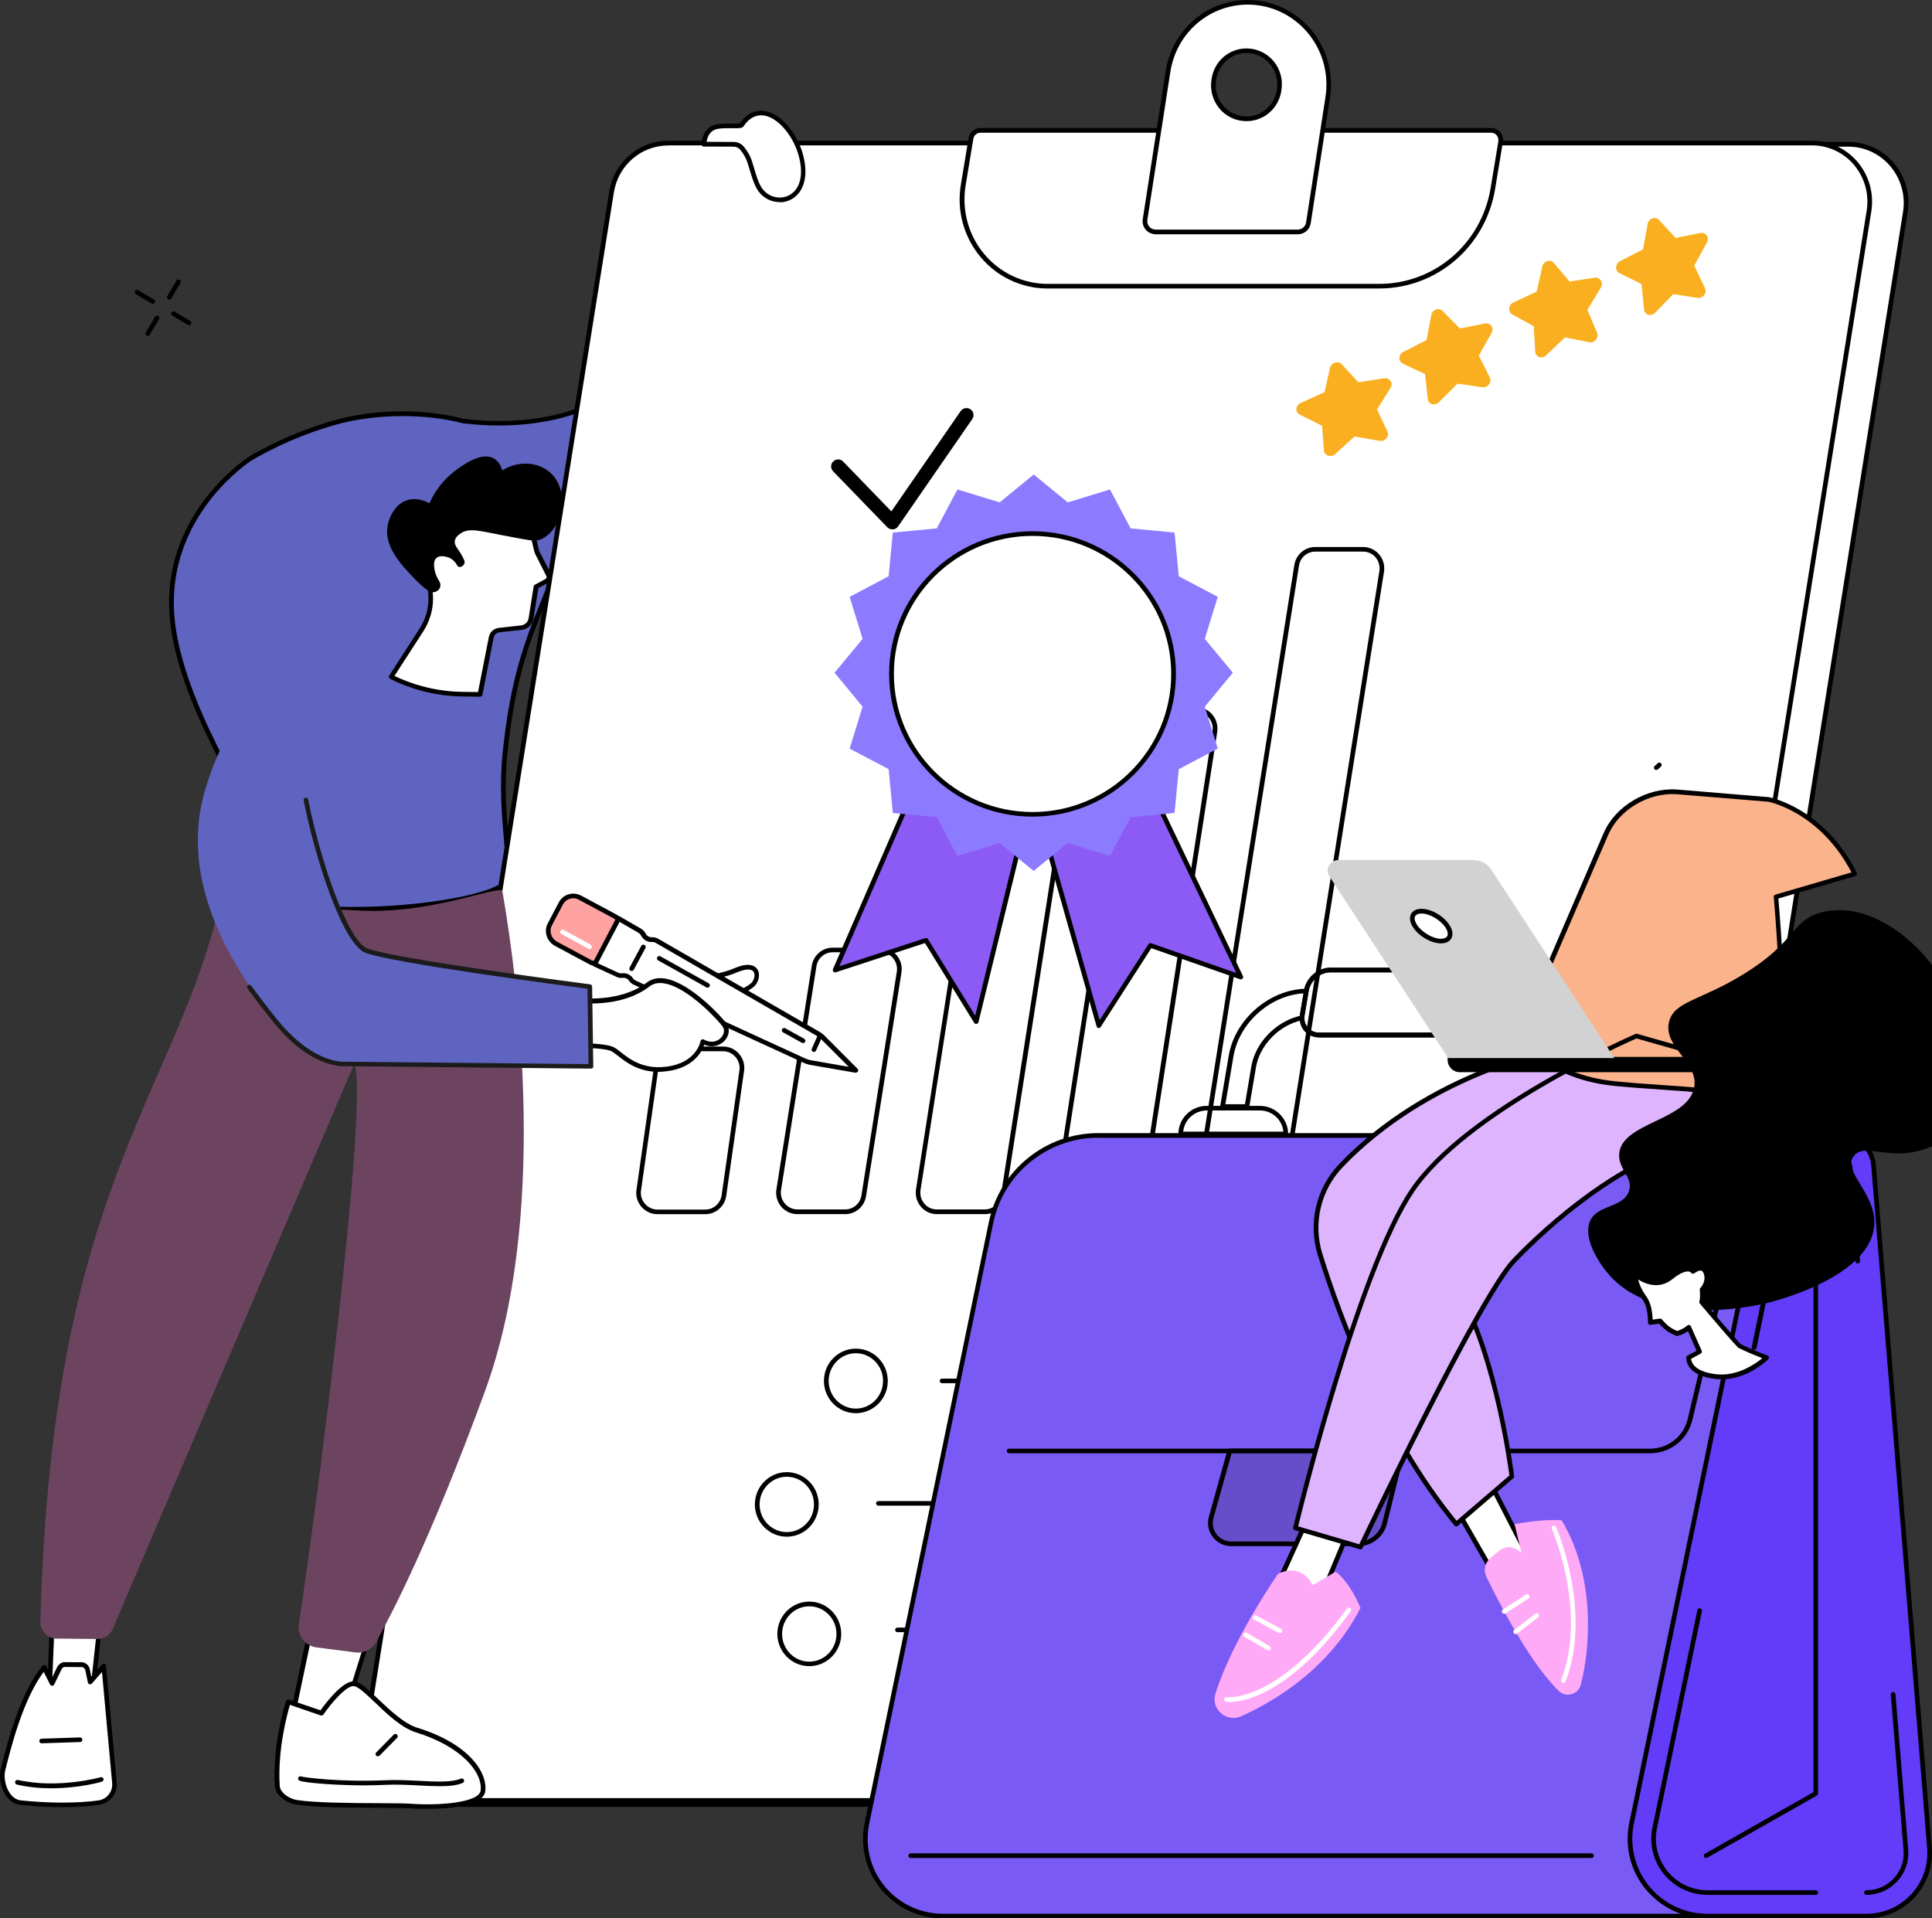 <svg xmlns="http://www.w3.org/2000/svg" xmlns:xlink="http://www.w3.org/1999/xlink" preserveAspectRatio="xMidYMid meet" width="570" height="566" viewBox="0 0 570 566" style="width:100%;height:100%"><rect x="0" y="0" width="570" height="566" fill="#333333" stroke="none"/><defs><animate repeatCount="indefinite" dur="5.017s" begin="0s" xlink:href="#_R_G_L_20_G_M" fill="freeze" attributeName="opacity" from="0" to="0" keyTimes="0;0.196;0.196;0.99;0.99;1" values="0;0;1;1;0;0" keySplines="0 0 0 0;0 0 0 0;0 0 0 0;0 0 0 0;0 0 0 0" calcMode="spline"/><animate repeatCount="indefinite" dur="5.017s" begin="0s" xlink:href="#_R_G_L_19_G_M" fill="freeze" attributeName="opacity" from="0" to="0" keyTimes="0;0.216;0.216;0.953;0.953;1" values="0;0;1;1;0;0" keySplines="0 0 0 0;0 0 0 0;0 0 0 0;0 0 0 0;0 0 0 0" calcMode="spline"/><animate repeatCount="indefinite" dur="5.017s" begin="0s" xlink:href="#_R_G_L_18_G_M" fill="freeze" attributeName="opacity" from="0" to="0" keyTimes="0;0.243;0.243;0.91;0.91;1" values="0;0;1;1;0;0" keySplines="0 0 0 0;0 0 0 0;0 0 0 0;0 0 0 0;0 0 0 0" calcMode="spline"/><animate repeatCount="indefinite" dur="5.017s" begin="0s" xlink:href="#_R_G_L_17_G_M" fill="freeze" attributeName="opacity" from="0" to="0" keyTimes="0;0.269;0.269;0.86;0.86;1" values="0;0;1;1;0;0" keySplines="0 0 0 0;0 0 0 0;0 0 0 0;0 0 0 0;0 0 0 0" calcMode="spline"/><animateTransform repeatCount="indefinite" dur="5.017s" begin="0s" xlink:href="#_R_G_L_16_G" fill="freeze" attributeName="transform" from="0 0" to="0 0" type="scale" additive="sum" keyTimes="0;0.199;0.234;0.264;0.287;0.312;0.329;0.797;0.89;1" values="0 0;0 0;1 1;0.9 0.9;1.05 1.05;0.95 0.95;1 1;1 1;0 0;0 0" keySplines="0.333 0 0.667 1;0.333 0 0.667 1;0.333 0 0.667 1;0.333 0 0.667 1;0.333 0 0.667 1;0.333 0 0.667 1;0.167 0 0.833 1;0.167 0 0.833 1;0 0 0 0" calcMode="spline"/><animateTransform repeatCount="indefinite" dur="5.017s" begin="0s" xlink:href="#_R_G_L_16_G" fill="freeze" attributeName="transform" from="-64.968 -9.776" to="-64.968 -9.776" type="translate" additive="sum" keyTimes="0;1" values="-64.968 -9.776;-64.968 -9.776" keySplines="0 0 1 1" calcMode="spline"/><animateTransform repeatCount="indefinite" dur="5.017s" begin="0s" xlink:href="#_R_G_L_15_G" fill="freeze" attributeName="transform" from="0 0" to="0 0" type="scale" additive="sum" keyTimes="0;0.169;0.204;0.234;0.257;0.282;0.299;0.797;0.89;1" values="0 0;0 0;1 1;0.9 0.9;1.05 1.05;0.95 0.95;1 1;1 1;0 0;0 0" keySplines="0.333 0 0.667 1;0.333 0 0.667 1;0.333 0 0.667 1;0.333 0 0.667 1;0.333 0 0.667 1;0.333 0 0.667 1;0.167 0 0.833 1;0.167 0 0.833 1;0 0 0 0" calcMode="spline"/><animateTransform repeatCount="indefinite" dur="5.017s" begin="0s" xlink:href="#_R_G_L_15_G" fill="freeze" attributeName="transform" from="-51.742 -9.776" to="-51.742 -9.776" type="translate" additive="sum" keyTimes="0;1" values="-51.742 -9.776;-51.742 -9.776" keySplines="0 0 1 1" calcMode="spline"/><animateTransform repeatCount="indefinite" dur="5.017s" begin="0s" xlink:href="#_R_G_L_14_G" fill="freeze" attributeName="transform" from="0 0" to="0 0" type="scale" additive="sum" keyTimes="0;0.136;0.171;0.201;0.223;0.249;0.266;0.797;0.89;1" values="0 0;0 0;1 1;0.9 0.9;1.05 1.05;0.95 0.95;1 1;1 1;0 0;0 0" keySplines="0.333 0 0.667 1;0.333 0 0.667 1;0.333 0 0.667 1;0.333 0 0.667 1;0.333 0 0.667 1;0.333 0 0.667 1;0.167 0 0.833 1;0.167 0 0.833 1;0 0 0 0" calcMode="spline"/><animateTransform repeatCount="indefinite" dur="5.017s" begin="0s" xlink:href="#_R_G_L_14_G" fill="freeze" attributeName="transform" from="-64.688 -9.776" to="-64.688 -9.776" type="translate" additive="sum" keyTimes="0;1" values="-64.688 -9.776;-64.688 -9.776" keySplines="0 0 1 1" calcMode="spline"/><animate repeatCount="indefinite" dur="5.017s" begin="0s" xlink:href="#_R_G_L_13_G_M" fill="freeze" attributeName="opacity" from="0" to="0" keyTimes="0;0.183;0.183;0.96;0.96;1" values="0;0;1;1;0;0" keySplines="0 0 0 0;0 0 0 0;0 0 0 0;0 0 0 0;0 0 0 0" calcMode="spline"/><animate repeatCount="indefinite" dur="5.017s" begin="0s" xlink:href="#_R_G_L_12_G_M" fill="freeze" attributeName="opacity" from="0" to="0" keyTimes="0;0.15;0.15;0.93;0.93;1" values="0;0;1;1;0;0" keySplines="0 0 0 0;0 0 0 0;0 0 0 0;0 0 0 0;0 0 0 0" calcMode="spline"/><animate repeatCount="indefinite" dur="5.017s" begin="0s" xlink:href="#_R_G_L_11_G_M" fill="freeze" attributeName="opacity" from="0" to="0" keyTimes="0;0.13;0.13;0.9;0.9;1" values="0;0;1;1;0;0" keySplines="0 0 0 0;0 0 0 0;0 0 0 0;0 0 0 0;0 0 0 0" calcMode="spline"/><animate repeatCount="indefinite" dur="5.017s" begin="0s" xlink:href="#_R_G_L_10_G_M" fill="freeze" attributeName="opacity" from="0" to="0" keyTimes="0;0.106;0.106;0.874;0.874;1" values="0;0;1;1;0;0" keySplines="0 0 0 0;0 0 0 0;0 0 0 0;0 0 0 0;0 0 0 0" calcMode="spline"/><animate repeatCount="indefinite" dur="5.017s" begin="0s" xlink:href="#_R_G_L_9_G_M" fill="freeze" attributeName="opacity" from="0" to="0" keyTimes="0;0.083;0.083;0.841;0.841;1" values="0;0;1;1;0;0" keySplines="0 0 0 0;0 0 0 0;0 0 0 0;0 0 0 0;0 0 0 0" calcMode="spline"/><animateTransform repeatCount="indefinite" dur="5.017s" begin="0s" xlink:href="#_R_G_L_7_G" fill="freeze" attributeName="transform" from="0" to="0" type="rotate" additive="sum" keyTimes="0;0.096;0.198;0.311;0.373;0.417;0.468;0.578;0.625;0.665;0.713;0.807;1" values="0;0;3.351;-4.272;-1.601;-3.163;1.221;1.221;-4.36;-0.773;-4.137;0;0" keySplines="0.333 0 0.667 1;0.333 0 0.667 1;0.333 0 0.667 1;0.333 0 0.667 1;0.333 0 0.667 1;0.333 0 0.667 1;0.333 0 0.667 1;0.333 0 0.667 1;0.333 0 0.667 1;0.333 0 0.667 1;0.333 0 0.667 1;0 0 0 0" calcMode="spline"/><animateTransform repeatCount="indefinite" dur="5.017s" begin="0s" xlink:href="#_R_G_L_7_G" fill="freeze" attributeName="transform" from="-60.463 -2.926" to="-60.463 -2.926" type="translate" additive="sum" keyTimes="0;1" values="-60.463 -2.926;-60.463 -2.926" keySplines="0 0 1 1" calcMode="spline"/><animateTransform repeatCount="indefinite" dur="5.017s" begin="0s" xlink:href="#_R_G_L_6_G" fill="freeze" attributeName="transform" from="0" to="0" type="rotate" additive="sum" keyTimes="0;0.08;0.253;0.381;0.554;0.707;0.88;1" values="0;0;-1.818;0;-1.818;0;0;0" keySplines="0.333 0 0.667 1;0.333 0 0.667 1;0.333 0 0.667 1;0.333 0 0.667 1;0.333 0 0.667 1;0.333 0 0.667 1;0 0 0 0" calcMode="spline"/><animateTransform repeatCount="indefinite" dur="5.017s" begin="0s" xlink:href="#_R_G_L_6_G" fill="freeze" attributeName="transform" from="-9.657 -165.173" to="-9.657 -165.173" type="translate" additive="sum" keyTimes="0;1" values="-9.657 -165.173;-9.657 -165.173" keySplines="0 0 1 1" calcMode="spline"/><animateTransform repeatCount="indefinite" dur="5.017s" begin="0s" xlink:href="#_R_G_L_5_G" fill="freeze" attributeName="transform" from="0 0" to="0 0" type="scale" additive="sum" keyTimes="0;0.219;0.254;0.284;0.306;0.332;0.349;0.887;0.94;0.997;1" values="0 0;0 0;1 1;0.9 0.9;1.05 1.05;0.95 0.95;1 1;1 1;1.03 1.03;0 0;0 0" keySplines="0.333 0 0.667 1;0.333 0 0.667 1;0.333 0 0.667 1;0.333 0 0.667 1;0.333 0 0.667 1;0.333 0 0.667 1;0.167 0 0.833 1;0.167 0 0.833 1;0.167 0 0.833 1;0 0 0 0" calcMode="spline"/><animateTransform repeatCount="indefinite" dur="5.017s" begin="0s" xlink:href="#_R_G_L_5_G" fill="freeze" attributeName="transform" from="-60.835 -81.916" to="-60.835 -81.916" type="translate" additive="sum" keyTimes="0;1" values="-60.835 -81.916;-60.835 -81.916" keySplines="0 0 1 1" calcMode="spline"/><animateTransform repeatCount="indefinite" dur="5.017s" begin="0s" xlink:href="#_R_G_L_4_G" fill="freeze" attributeName="transform" from="0 0" to="0 0" type="scale" additive="sum" keyTimes="0;0.285;0.32;0.35;0.372;0.398;0.415;0.887;0.94;0.997;1" values="0 0;0 0;1 1;0.9 0.9;1.05 1.05;0.95 0.95;1 1;1 1;1.03 1.03;0 0;0 0" keySplines="0.333 0 0.667 1;0.333 0 0.667 1;0.333 0 0.667 1;0.333 0 0.667 1;0.333 0 0.667 1;0.333 0 0.667 1;0.167 0 0.833 1;0.167 0 0.833 1;0.167 0 0.833 1;0 0 0 0" calcMode="spline"/><animateTransform repeatCount="indefinite" dur="5.017s" begin="0s" xlink:href="#_R_G_L_4_G" fill="freeze" attributeName="transform" from="-21.512 -18.297" to="-21.512 -18.297" type="translate" additive="sum" keyTimes="0;1" values="-21.512 -18.297;-21.512 -18.297" keySplines="0 0 1 1" calcMode="spline"/><animateTransform repeatCount="indefinite" dur="5.017s" begin="0s" xlink:href="#_R_G_L_3_G" fill="freeze" attributeName="transform" from="4.599" to="4.599" type="rotate" additive="sum" keyTimes="0;0.276;0.528;0.841;0.99;1" values="4.599;4.599;-9.29;-9.29;4.599;4.599" keySplines="0.167 0.167 0.833 0.833;0.167 0.167 0.833 0.833;0.167 0.167 0.833 0.833;0.167 0.167 0.833 0.833;0 0 0 0" calcMode="spline"/><animateTransform repeatCount="indefinite" dur="5.017s" begin="0s" xlink:href="#_R_G_L_3_G" fill="freeze" attributeName="transform" from="-1.459 -58.88" to="-1.459 -58.88" type="translate" additive="sum" keyTimes="0;1" values="-1.459 -58.88;-1.459 -58.88" keySplines="0 0 1 1" calcMode="spline"/><animateTransform repeatCount="indefinite" dur="5.017s" begin="0s" xlink:href="#_R_G_L_2_G" fill="freeze" attributeName="transform" from="0" to="0" type="rotate" additive="sum" keyTimes="0;0.249;0.379;0.791;0.917;1" values="0;0;7.616;7.616;0;0" keySplines="0.333 0 0.667 1;0.333 0 0.667 1;0.333 0 0.667 1;0.333 0 0.667 1;0 0 0 0" calcMode="spline"/><animateTransform repeatCount="indefinite" dur="5.017s" begin="0s" xlink:href="#_R_G_L_2_G" fill="freeze" attributeName="transform" from="-14.641 -70.921" to="-14.641 -70.921" type="translate" additive="sum" keyTimes="0;1" values="-14.641 -70.921;-14.641 -70.921" keySplines="0 0 1 1" calcMode="spline"/><animateTransform repeatCount="indefinite" dur="5.017s" begin="0s" xlink:href="#_R_G_L_1_G" fill="freeze" attributeName="transform" from="0" to="725" type="rotate" additive="sum" keyTimes="0;0.993;1" values="0;725;725" keySplines="0.167 0.167 0.833 0.833;0 0 0 0" calcMode="spline"/><animateTransform repeatCount="indefinite" dur="5.017s" begin="0s" xlink:href="#_R_G_L_1_G" fill="freeze" attributeName="transform" from="-8.69 -8.598" to="-8.69 -8.598" type="translate" additive="sum" keyTimes="0;1" values="-8.69 -8.598;-8.69 -8.598" keySplines="0 0 1 1" calcMode="spline"/><animateMotion repeatCount="indefinite" dur="5.017s" begin="0s" xlink:href="#_R_G_L_0_G" fill="freeze" keyTimes="0;0.249;0.498;0.748;0.993;1" path="M285 289.75 C285,289.75 285,271 285,271 C285,271 285,289.75 285,289.75 C285,289.75 285,271 285,271 C285,271 285,289.75 285,289.75 C285,289.75 285,289.75 285,289.75 " keyPoints="0;0.25;0.5;0.75;1;1" keySplines="0.333 0 0.667 1;0.333 0 0.667 1;0.333 0 0.667 1;0.333 0 0.667 1;0 0 0 0" calcMode="spline"/><animate attributeType="XML" attributeName="opacity" dur="5s" from="0" to="1" xlink:href="#time_group"/></defs><g id="_R_G"><g id="_R_G_L_21_G" transform=" translate(281.752, 266.845) translate(-282.312, -267.096)"><path id="_R_G_L_21_G_D_0_P_0" fill="#5f64c1" fill-opacity="1" fill-rule="nonzero" d=" M232.36 41.45 C232.36,41.45 213.03,41.45 213.03,41.45 C213.03,41.45 206.25,90.04 187.82,110.49 C170.38,129.85 137.71,124.53 137.71,124.53 C137.71,124.53 137.71,124.56 137.68,124.62 C125.06,121.19 110.63,121.96 100.81,124.53 C85.42,128.58 74.29,135.6 74.29,135.6 C74.29,135.6 50.55,150.54 51.11,179.06 C51.54,201.17 68.23,227.52 68.11,229.41 C66.65,250.53 65,249.79 67.21,257.31 C72.58,275.55 148.71,268.04 150.05,259.66 C151.26,252.08 147.75,239.37 149.52,222.3 C152.32,195.39 157.88,185.8 164.22,169.19 C199.19,166.38 221.76,146.7 228.78,115.16 C236.09,82.62 232.36,41.45 232.36,41.45z "/><path id="_R_G_L_21_G_D_1_P_0" fill="#000000" fill-opacity="1" fill-rule="nonzero" d=" M104.57 269.24 C86.39,269.24 69.17,266.21 66.59,257.49 C65.12,252.54 65.31,250.93 65.99,244.99 C66.4,241.59 66.93,236.89 67.46,229.34 C67.39,228.94 66.31,226.77 65.16,224.48 C60.49,215.24 50.79,196.03 50.45,179.08 C49.89,150.5 73.73,135.19 73.95,135.04 C74.08,134.98 85.33,127.89 100.65,123.87 C109.64,121.52 124,120.28 137.52,123.87 C137.61,123.84 137.74,123.84 137.83,123.84 C138.14,123.9 170.31,128.85 187.32,110.02 C205.38,89.97 212.28,41.85 212.34,41.35 C212.4,41.01 212.68,40.77 213.03,40.77 C213.03,40.77 232.36,40.77 232.36,40.77 C232.73,40.77 233.01,41.04 233.04,41.38 C233.07,41.79 236.68,83.05 229.5,115.34 C222.32,147.56 199.32,166.93 164.75,169.86 C163.69,172.62 162.67,175.18 161.67,177.66 C156.79,189.78 152.57,200.27 150.27,222.38 C149.27,232 149.95,240.29 150.55,246.97 C150.98,252.26 151.35,256.43 150.79,259.77 C149.95,264.91 129.31,268.03 115.64,268.9 C111.97,269.11 108.24,269.24 104.57,269.24z  M119.4 123.01 C112.25,123.01 105.72,123.97 101.06,125.17 C85.95,129.13 74.85,136.09 74.73,136.15 C74.48,136.31 51.29,151.24 51.85,179.02 C52.19,195.66 61.77,214.68 66.4,223.83 C68.29,227.58 68.89,228.81 68.85,229.4 C68.33,236.98 67.8,241.68 67.39,245.11 C66.71,250.99 66.55,252.38 67.92,257.08 C70.78,266.79 95.37,268.77 115.54,267.51 C135.22,266.27 148.96,262.4 149.43,259.53 C149.95,256.34 149.58,252.01 149.15,247.03 C148.59,240.32 147.87,231.94 148.87,222.2 C151.2,199.9 155.46,189.32 160.37,177.1 C161.42,174.5 162.48,171.81 163.6,168.94 C163.69,168.69 163.91,168.5 164.19,168.5 C198.35,165.75 221.08,146.76 228.13,115 C234.78,85.09 232.14,47.42 231.71,42.1 C231.71,42.1 213.62,42.1 213.62,42.1 C212.75,47.73 205.56,91.74 188.34,110.88 C171.84,129.19 141.62,125.7 137.99,125.2 C137.86,125.26 137.68,125.26 137.52,125.23 C131.52,123.66 125.24,123.01 119.4,123.01z "/><path id="_R_G_L_21_G_D_2_P_0" fill="#ffffff" fill-opacity="1" fill-rule="nonzero" d=" M473.33 532.67 C473.33,532.67 135.93,532.67 135.93,532.67 C125.46,532.67 117.47,523.14 119.15,512.59 C119.15,512.59 191.7,57.35 191.7,57.35 C193.04,48.97 200.16,42.81 208.49,42.81 C208.49,42.81 545.91,42.81 545.91,42.81 C556.39,42.81 564.37,52.34 562.7,62.88 C562.7,62.88 490.14,518.13 490.14,518.13 C488.78,526.51 481.69,532.67 473.33,532.67z "/><path id="_R_G_L_21_G_D_3_P_0" fill="#000000" fill-opacity="1" fill-rule="nonzero" d=" M473.33 533.34 C473.33,533.34 135.94,533.34 135.94,533.34 C130.81,533.34 125.96,531.08 122.6,527.18 C119.12,523.13 117.63,517.78 118.47,512.49 C118.47,512.49 191.02,57.22 191.02,57.22 C192.42,48.47 199.75,42.13 208.49,42.13 C208.49,42.13 545.91,42.13 545.91,42.13 C551.04,42.13 555.89,44.38 559.25,48.28 C562.73,52.33 564.22,57.68 563.38,62.97 C563.38,62.97 490.83,518.21 490.83,518.21 C489.4,526.97 482.06,533.34 473.33,533.34z  M208.49 43.49 C200.44,43.49 193.66,49.36 192.39,57.44 C192.39,57.44 119.83,512.71 119.83,512.71 C119.06,517.6 120.46,522.55 123.66,526.29 C126.77,529.91 131.24,531.98 135.94,531.98 C135.94,531.98 473.36,531.98 473.36,531.98 C481.41,531.98 488.19,526.1 489.46,518.03 C489.46,518.03 562.01,62.79 562.01,62.79 C562.79,57.9 561.39,52.95 558.19,49.21 C555.08,45.59 550.61,43.52 545.91,43.52 C545.91,43.52 208.49,43.52 208.49,43.52 C208.49,43.52 208.49,43.49 208.49,43.49z "/><path id="_R_G_L_21_G_D_4_P_0" fill="#ffffff" fill-opacity="1" fill-rule="nonzero" d=" M462.6 531.46 C462.6,531.46 125.21,531.46 125.21,531.46 C114.73,531.46 106.75,521.93 108.42,511.45 C108.42,511.45 180.98,56.98 180.98,56.98 C182.31,48.63 189.43,42.47 197.76,42.47 C197.76,42.47 535.19,42.47 535.19,42.47 C545.66,42.47 553.65,52 551.97,62.48 C551.97,62.48 479.42,516.95 479.42,516.95 C478.05,525.33 470.97,531.46 462.6,531.46z "/><path id="_R_G_L_21_G_D_5_P_0" fill="#000000" fill-opacity="1" fill-rule="nonzero" d=" M462.6 532.16 C462.6,532.16 125.21,532.16 125.21,532.16 C120.08,532.16 115.23,529.9 111.87,526.01 C108.42,521.98 106.9,516.63 107.74,511.35 C107.74,511.35 180.29,56.88 180.29,56.88 C181.69,48.12 189.03,41.78 197.76,41.78 C197.76,41.78 535.19,41.78 535.19,41.78 C540.31,41.78 545.17,44.04 548.52,47.94 C551.97,51.96 553.49,57.31 552.66,62.6 C552.66,62.6 480.07,517.07 480.07,517.07 C478.67,525.82 471.34,532.16 462.6,532.16z  M197.76 43.17 C189.71,43.17 182.93,49.02 181.66,57.09 C181.66,57.09 109.11,511.53 109.11,511.53 C108.33,516.42 109.73,521.34 112.9,525.08 C116.01,528.7 120.49,530.77 125.21,530.77 C125.21,530.77 462.63,530.77 462.63,530.77 C470.68,530.77 477.46,524.92 478.74,516.85 C478.74,516.85 551.29,62.38 551.29,62.38 C552.07,57.49 550.67,52.58 547.5,48.83 C544.39,45.22 539.91,43.14 535.19,43.14 C535.19,43.14 197.76,43.14 197.76,43.14 C197.76,43.14 197.76,43.17 197.76,43.17z "/><path id="_R_G_L_21_G_D_6_P_0" fill="#ffffff" fill-opacity="1" fill-rule="nonzero" d=" M407.43 84.69 C407.43,84.69 309.64,84.69 309.64,84.69 C294,84.69 282.13,70.44 284.74,54.82 C284.74,54.82 287.01,41.12 287.01,41.12 C287.22,39.72 288.44,38.7 289.8,38.7 C289.8,38.7 440.47,38.7 440.47,38.7 C442.24,38.7 443.58,40.31 443.27,42.08 C443.27,42.08 440.97,55.96 440.97,55.96 C438.2,72.54 424.03,84.69 407.43,84.69z "/><path id="_R_G_L_21_G_D_7_P_0" fill="#000000" fill-opacity="1" fill-rule="nonzero" d=" M407.43 85.37 C407.43,85.37 309.64,85.37 309.64,85.37 C302.08,85.37 294.93,82.06 289.99,76.24 C284.92,70.31 282.75,62.42 284.05,54.69 C284.05,54.69 286.32,40.99 286.32,40.99 C286.6,39.25 288.09,38.02 289.8,38.02 C289.8,38.02 440.47,38.02 440.47,38.02 C441.5,38.02 442.49,38.48 443.15,39.25 C443.83,40.06 444.14,41.14 443.95,42.19 C443.95,42.19 441.65,56.08 441.65,56.08 C438.82,73.06 424.43,85.37 407.43,85.37z  M289.83 39.41 C288.78,39.41 287.88,40.18 287.72,41.23 C287.72,41.23 285.45,54.93 285.45,54.93 C284.24,62.3 286.29,69.75 291.08,75.38 C295.74,80.85 302.52,84.01 309.67,84.01 C309.67,84.01 407.46,84.01 407.46,84.01 C423.78,84.01 437.58,72.16 440.32,55.86 C440.32,55.86 442.62,41.98 442.62,41.98 C442.71,41.33 442.55,40.68 442.12,40.15 C441.72,39.66 441.12,39.41 440.5,39.41 C440.5,39.41 289.83,39.41 289.83,39.41z "/><path id="_R_G_L_21_G_D_8_P_0" fill="#ffffff" fill-opacity="1" fill-rule="nonzero" d=" M341.59 68.7 C341.59,68.7 383.37,68.7 383.37,68.7 C384.95,68.7 386.29,67.65 386.57,66.07 C386.57,66.07 392.29,29.02 392.29,29.02 C394.59,14.3 383.4,0.94 368.73,0.94 C357.01,0.94 347.03,9.57 345.17,21.35 C345.17,21.35 338.39,64.99 338.39,64.99 C338.11,67 339.6,68.7 341.59,68.7z  M358.69 23.76 C358.69,23.76 358.72,23.49 358.72,23.49 C359.5,18.72 363.57,15.2 368.32,15.2 C374.35,15.2 378.92,20.7 377.93,26.76 C377.93,26.76 377.9,27.04 377.9,27.04 C377.12,31.81 373.05,35.33 368.29,35.33 C362.26,35.33 357.69,29.79 358.69,23.76z "/><path id="_R_G_L_21_G_D_9_P_0" fill="#000000" fill-opacity="1" fill-rule="nonzero" d=" M383.37 69.38 C383.37,69.38 341.59,69.38 341.59,69.38 C340.41,69.38 339.32,68.88 338.58,68.02 C337.86,67.18 337.52,66.04 337.71,64.89 C337.71,64.89 344.48,21.25 344.48,21.25 C346.38,9.07 356.57,0.25 368.73,0.25 C375.78,0.25 382.53,3.34 387.16,8.76 C391.98,14.35 394.09,21.78 392.94,29.14 C392.94,29.14 387.26,66.16 387.26,66.16 C386.94,68.05 385.36,69.38 383.37,69.38z  M368.73 1.61 C357.26,1.61 347.65,9.96 345.85,21.47 C345.85,21.47 339.07,65.11 339.07,65.11 C338.95,65.85 339.14,66.56 339.63,67.12 C340.1,67.68 340.81,67.99 341.59,67.99 C341.59,67.99 383.37,67.99 383.37,67.99 C384.64,67.99 385.67,67.15 385.89,65.94 C385.89,65.94 391.61,28.92 391.61,28.92 C392.69,21.96 390.71,14.94 386.14,9.65 C381.72,4.55 375.38,1.61 368.73,1.61z  M368.29 36 C365.28,36 362.39,34.67 360.4,32.36 C358.35,29.94 357.48,26.79 358,23.66 C358,23.66 358.04,23.39 358.04,23.39 C358.87,18.25 363.2,14.54 368.32,14.54 C371.34,14.54 374.23,15.87 376.22,18.19 C378.27,20.6 379.14,23.76 378.61,26.88 C378.61,26.88 378.58,27.16 378.58,27.16 C377.74,32.29 373.42,36 368.29,36z  M359.37 23.88 C358.91,26.6 359.68,29.39 361.48,31.46 C363.2,33.47 365.68,34.61 368.32,34.61 C372.77,34.61 376.53,31.37 377.25,26.91 C377.25,26.91 377.28,26.63 377.28,26.63 C377.74,23.91 376.97,21.13 375.16,19.06 C373.45,17.05 370.97,15.9 368.32,15.9 C363.88,15.9 360.15,19.15 359.4,23.6 C359.4,23.6 359.37,23.88 359.37,23.88z "/><path id="_R_G_L_21_G_D_10_P_0" fill="#ffffff" fill-opacity="1" fill-rule="nonzero" d=" M301.31 434.71 C301.31,434.71 291.61,434.71 291.61,434.71 C291.23,434.71 290.92,434.4 290.92,434.03 C290.92,433.66 291.23,433.35 291.61,433.35 C291.61,433.35 301.31,433.35 301.31,433.35 C301.68,433.35 301.99,433.66 301.99,434.03 C301.99,434.4 301.68,434.71 301.31,434.71z "/><path id="_R_G_L_21_G_D_11_P_0" fill="#ffffff" fill-opacity="1" fill-rule="nonzero" d=" M194.81 231.06 C194.81,231.06 208.77,230.84 216.07,227.72 C223.38,224.56 223.25,230.04 221.2,231.95 C219.52,233.5 209.45,239.1 200.4,239.75 C200.4,239.75 194.81,231.06 194.81,231.06z "/><path id="_R_G_L_21_G_D_12_P_0" fill="#ffffff" fill-opacity="1" fill-rule="nonzero" d=" M236.25 44.13 C237.12,46.36 238.79,52.36 236.03,56.38 C233.54,60 228.35,60.12 225.37,56.91 C223.81,55.21 223.07,52.42 221.92,48.53 C221.36,46.61 220.49,45.28 219.55,44.07 C218.93,43.3 218,42.83 217,42.83 C217,42.83 208.21,42.8 208.21,42.8 C208.21,42.8 208.27,39.4 210.82,38.04 C213.06,36.83 218.84,37.82 219.3,37.14 C224.4,29.53 232.8,35.16 236.25,44.13z "/><path id="_R_G_L_21_G_D_13_P_0" fill="#000000" fill-opacity="1" fill-rule="nonzero" d=" M230.59 59.88 C228.41,59.88 226.36,58.99 224.87,57.35 C223.31,55.65 222.54,53.02 221.45,49.4 C221.45,49.4 221.23,48.69 221.23,48.69 C220.67,46.77 219.77,45.47 218.99,44.48 C218.5,43.86 217.78,43.52 217,43.52 C217,43.52 208.21,43.49 208.21,43.49 C208.02,43.49 207.83,43.43 207.71,43.27 C207.58,43.15 207.52,42.97 207.52,42.78 C207.52,42.63 207.65,38.94 210.51,37.43 C211.94,36.66 214.49,36.69 216.51,36.72 C217.38,36.72 218.46,36.75 218.81,36.66 C221.14,33.22 223.9,32.76 225.8,32.97 C230.06,33.44 234.5,37.83 236.84,43.92 C237.36,45.25 239.76,52.15 236.52,56.82 C235.25,58.65 233.26,59.79 231.02,59.94 C230.93,59.88 230.74,59.88 230.59,59.88z  M209.02 42.1 C209.02,42.1 217.04,42.13 217.04,42.13 C218.25,42.13 219.37,42.69 220.11,43.65 C220.98,44.76 221.95,46.15 222.57,48.32 C222.57,48.32 222.79,49.03 222.79,49.03 C223.81,52.49 224.53,54.97 225.89,56.45 C227.23,57.9 229.1,58.65 231.02,58.52 C232.83,58.4 234.44,57.47 235.47,56.02 C238.3,51.93 236.09,45.63 235.62,44.39 C233.48,38.85 229.41,34.71 225.71,34.3 C223.47,34.06 221.51,35.14 219.93,37.52 C219.55,38.11 218.65,38.11 216.54,38.08 C214.77,38.05 212.34,38.02 211.19,38.64 C209.67,39.41 209.17,41.14 209.02,42.1z "/><path id="_R_G_L_21_G_D_14_P_0" fill="#ffffff" fill-opacity="1" fill-rule="nonzero" d=" M92.45 479.79 C92.45,479.79 87.07,505.52 87.07,505.52 C87.07,505.52 101.15,509.48 101.15,509.48 C101.15,509.48 108.95,484.46 108.95,484.46 C108.95,484.46 92.45,479.79 92.45,479.79z "/><path id="_R_G_L_21_G_D_15_P_0" fill="#000000" fill-opacity="1" fill-rule="nonzero" d=" M101.15 510.16 C101.09,510.16 101.03,510.16 100.97,510.13 C100.97,510.13 86.85,506.17 86.85,506.17 C86.51,506.07 86.29,505.73 86.36,505.36 C86.36,505.36 91.73,479.63 91.73,479.63 C91.76,479.44 91.89,479.29 92.04,479.2 C92.2,479.1 92.42,479.07 92.6,479.13 C92.6,479.13 109.11,483.77 109.11,483.77 C109.3,483.84 109.45,483.96 109.51,484.11 C109.61,484.27 109.61,484.45 109.58,484.64 C109.58,484.64 101.77,509.69 101.77,509.69 C101.71,509.97 101.46,510.16 101.15,510.16z  M87.88 505.02 C87.88,505.02 100.72,508.64 100.72,508.64 C100.72,508.64 108.11,484.92 108.11,484.92 C108.11,484.92 93.01,480.65 93.01,480.65 C93.01,480.65 87.88,505.02 87.88,505.02z "/><path id="_R_G_L_21_G_D_16_P_0" fill="#ffffff" fill-opacity="1" fill-rule="nonzero" d=" M82.41 527.21 C82.56,529.68 85.61,531.66 88.06,532.03 C96.61,533.33 116.73,532.77 122.16,533.14 C129.25,533.64 142.56,533.11 143.08,528.6 C143.71,523.12 137.77,515.11 123.56,510.72 C116.23,508.46 108.43,497.24 105.01,497.02 C101.56,496.83 95.46,505.68 95.46,505.68 C95.46,505.68 85.67,502.37 85.67,502.37 C85.64,502.4 81.6,514.65 82.41,527.21z "/><path id="_R_G_L_21_G_D_17_P_0" fill="#000000" fill-opacity="1" fill-rule="nonzero" d=" M126.61 533.94 C124,533.94 122.16,533.82 122.1,533.82 C120.24,533.69 116.57,533.66 112.31,533.63 C103.95,533.6 93.57,533.54 87.91,532.67 C85.05,532.24 81.85,529.95 81.66,527.2 C80.85,514.67 84.89,502.27 84.96,502.15 C85.02,501.96 85.14,501.84 85.3,501.75 C85.45,501.65 85.64,501.65 85.82,501.71 C85.82,501.71 95.12,504.87 95.12,504.87 C96.52,502.92 101.59,496.15 104.98,496.33 C106.78,496.42 109.17,498.71 112.18,501.59 C115.57,504.81 119.8,508.83 123.72,510.03 C138.42,514.55 144.39,522.84 143.74,528.65 C143.24,533.26 132.79,533.94 126.61,533.94z  M86.1 503.26 C85.3,505.95 82.41,516.5 83.09,527.14 C83.21,529.18 85.86,530.97 88.16,531.34 C93.69,532.18 104.04,532.24 112.34,532.27 C116.6,532.3 120.3,532.3 122.2,532.46 C130.09,533.01 141.96,532.12 142.37,528.53 C142.99,523.12 136.65,515.51 123.31,511.39 C119.09,510.1 114.73,505.95 111.25,502.61 C108.64,500.14 106.19,497.79 104.91,497.72 C102.67,497.6 98.26,502.8 95.99,506.1 C95.8,506.35 95.49,506.48 95.18,506.38 C95.18,506.38 86.1,503.26 86.1,503.26z "/><path id="_R_G_L_21_G_D_18_P_0" fill="#000000" fill-opacity="1" fill-rule="nonzero" d=" M130.31 527.26 C128.44,527.26 126.39,527.17 124.22,527.04 C120.98,526.89 117.66,526.7 114.36,526.86 C106.9,527.2 100.53,526.89 96.52,526.61 C89.06,526.05 88.75,525.59 88.62,525.4 C88.5,525.19 88.47,524.91 88.59,524.69 C88.78,524.35 89.18,524.23 89.52,524.41 C90.71,524.72 101.09,526.09 114.27,525.5 C117.63,525.34 120.98,525.53 124.25,525.68 C129.19,525.93 133.85,526.18 136.53,525.03 C136.87,524.88 137.27,525.03 137.43,525.4 C137.58,525.74 137.43,526.15 137.05,526.3 C135.34,527.04 133.01,527.26 130.31,527.26z "/><path id="_R_G_L_21_G_D_19_P_0" fill="#000000" fill-opacity="1" fill-rule="nonzero" d=" M112.06 518.45 C111.88,518.45 111.72,518.39 111.56,518.26 C111.28,517.98 111.28,517.55 111.56,517.3 C111.56,517.3 116.72,512.04 116.72,512.04 C117,511.77 117.44,511.77 117.69,512.04 C117.97,512.32 117.97,512.76 117.69,513.01 C117.69,513.01 112.53,518.26 112.53,518.26 C112.43,518.35 112.25,518.45 112.06,518.45z "/><path id="_R_G_L_21_G_D_20_P_0" fill="#ffffff" fill-opacity="1" fill-rule="nonzero" d=" M15.98 478.58 C15.98,478.58 15.26,496.52 15.26,496.52 C15.26,496.52 27.85,499.52 27.85,499.52 C27.85,499.52 30.09,478.7 30.09,478.7 C30.09,478.7 15.98,478.58 15.98,478.58z "/><path id="_R_G_L_21_G_D_21_P_0" fill="#000000" fill-opacity="1" fill-rule="nonzero" d=" M27.85 500.22 C27.79,500.22 27.76,500.22 27.7,500.19 C27.7,500.19 15.11,497.16 15.11,497.16 C14.8,497.1 14.58,496.79 14.58,496.48 C14.58,496.48 15.29,478.54 15.29,478.54 C15.29,478.17 15.61,477.89 15.98,477.89 C15.98,477.89 30.09,478.01 30.09,478.01 C30.28,478.01 30.46,478.11 30.59,478.23 C30.71,478.39 30.78,478.57 30.78,478.76 C30.78,478.76 28.54,499.6 28.54,499.6 C28.51,499.79 28.41,499.97 28.26,500.1 C28.13,500.16 27.98,500.22 27.85,500.22z  M15.98 495.95 C15.98,495.95 27.26,498.67 27.26,498.67 C27.26,498.67 29.34,479.38 29.34,479.38 C29.34,479.38 16.66,479.25 16.66,479.25 C16.66,479.25 15.98,495.95 15.98,495.95z "/><path id="_R_G_L_21_G_D_22_P_0" fill="#ffffff" fill-opacity="1" fill-rule="nonzero" d=" M29.75 532.13 C24.71,532.84 16.48,533.15 6.72,532.13 C2.33,531.67 0.66,525.64 1.4,522.51 C3.55,513.85 7.24,499.87 13.59,492.23 C13.59,492.23 15.92,496.87 15.92,496.87 C15.92,496.87 18.12,492.33 18.12,492.33 C18.43,491.8 18.96,491.43 19.55,491.37 C19.55,491.37 24.28,491.4 24.28,491.4 C25.27,491.27 26.21,491.92 26.39,492.91 C26.39,492.91 27.14,496.5 27.14,496.5 C27.14,496.5 31.18,491.86 31.18,491.86 C31.18,491.86 34.32,526.07 34.32,526.07 C34.72,529.01 32.7,531.73 29.75,532.13z "/><path id="_R_G_L_21_G_D_23_P_0" fill="#000000" fill-opacity="1" fill-rule="nonzero" d=" M18.99 533.46 C15.54,533.46 11.38,533.28 6.65,532.78 C4.98,532.6 3.51,531.7 2.4,530.12 C0.65,527.68 0.25,524.34 0.75,522.33 C3.3,511.94 7.03,499.07 13.06,491.77 C13.21,491.59 13.43,491.49 13.68,491.52 C13.9,491.55 14.11,491.68 14.21,491.89 C14.21,491.89 15.89,495.3 15.89,495.3 C15.89,495.3 17.47,492.02 17.47,492.02 C17.91,491.28 18.62,490.78 19.43,490.66 C19.43,490.66 19.52,490.66 19.52,490.66 C19.52,490.66 24.22,490.69 24.22,490.69 C25.55,490.53 26.77,491.43 27.05,492.73 C27.05,492.73 27.51,494.96 27.51,494.96 C27.51,494.96 30.62,491.37 30.62,491.37 C30.81,491.15 31.09,491.09 31.37,491.15 C31.62,491.25 31.83,491.46 31.83,491.74 C31.83,491.74 34.97,525.95 34.97,525.95 C35.41,529.23 33.08,532.26 29.78,532.72 C28.07,533.06 24.34,533.46 18.99,533.46z  M13.46 493.53 C7.28,501.7 3.67,516.33 2.08,522.7 C1.68,524.37 2.02,527.28 3.51,529.38 C4.38,530.62 5.5,531.33 6.78,531.45 C15.02,532.32 23.56,532.32 29.63,531.45 C32.17,531.08 33.95,528.73 33.64,526.19 C33.64,526.19 30.65,493.56 30.65,493.56 C30.65,493.56 27.67,496.97 27.67,496.97 C27.48,497.15 27.23,497.25 26.98,497.18 C26.73,497.12 26.55,496.91 26.49,496.66 C26.49,496.66 25.74,493.07 25.74,493.07 C25.62,492.45 25.03,492.02 24.37,492.11 C24.37,492.11 24.28,492.11 24.28,492.11 C24.28,492.11 19.62,492.08 19.62,492.08 C19.24,492.14 18.93,492.36 18.75,492.7 C18.75,492.7 16.57,497.21 16.57,497.21 C16.45,497.46 16.23,497.62 15.95,497.62 C15.7,497.62 15.45,497.46 15.33,497.25 C15.33,497.25 13.46,493.53 13.46,493.53z "/><path id="_R_G_L_21_G_D_24_P_0" fill="#000000" fill-opacity="1" fill-rule="nonzero" d=" M15.73 527.87 C12.5,527.87 9.02,527.59 5.54,526.78 C5.16,526.69 4.95,526.32 5.01,525.95 C5.1,525.58 5.47,525.36 5.85,525.42 C17.72,528.11 30.12,524.65 30.25,524.62 C30.62,524.53 30.99,524.71 31.09,525.08 C31.18,525.45 30.99,525.82 30.62,525.92 C30.25,526.07 23.84,527.87 15.73,527.87z "/><path id="_R_G_L_21_G_D_25_P_0" fill="#000000" fill-opacity="1" fill-rule="nonzero" d=" M12.84 514.6 C12.47,514.6 12.16,514.32 12.16,513.95 C12.16,513.58 12.44,513.24 12.81,513.24 C12.81,513.24 24.15,512.87 24.15,512.87 C24.53,512.87 24.87,513.15 24.87,513.52 C24.87,513.89 24.59,514.23 24.22,514.23 C24.22,514.23 12.84,514.6 12.84,514.6 C12.87,514.6 12.87,514.6 12.84,514.6z "/><path id="_R_G_L_21_G_D_26_P_0" fill="#6c4460" fill-opacity="1" fill-rule="nonzero" d=" M148.87 263.68 C153.65,291.48 162.33,359.81 143.58,410.9 C127.45,454.88 115.95,476.78 111.53,484.73 C110.32,486.89 107.9,488.13 105.44,487.79 C105.44,487.79 93.94,486.31 93.94,486.31 C90.52,485.87 88.16,482.72 88.72,479.32 C92.91,453.15 109.57,325.75 105.13,314 C105.13,314 33.76,480.96 33.76,480.96 C32.98,482.72 31.24,483.86 29.28,483.83 C29.28,483.83 17.22,483.71 17.22,483.71 C14.55,483.68 12.4,481.45 12.47,478.76 C16.04,343.63 55.8,321.86 67.46,257.25 C67.49,257.09 71.28,261.64 71.4,261.73 C83.06,268.44 88.9,267.92 106.81,268.91 C126.17,269.96 144.14,262.69 148.4,262.88 C148.68,262.97 148.8,263.37 148.87,263.68z "/><path id="_R_G_L_21_G_D_27_P_0" fill="#ffffff" fill-opacity="1" fill-rule="nonzero" d=" M372.27 327.22 C372.27,327.22 356.6,327.22 356.6,327.22 C352.38,327.22 348.93,330.65 348.93,334.86 C348.93,334.86 379.95,334.86 379.95,334.86 C379.92,330.62 376.5,327.22 372.27,327.22z "/><path id="_R_G_L_21_G_D_28_P_0" fill="#000000" fill-opacity="1" fill-rule="nonzero" d=" M379.92 335.53 C379.92,335.53 348.9,335.53 348.9,335.53 C348.52,335.53 348.21,335.22 348.21,334.85 C348.21,330.28 351.97,326.53 356.57,326.53 C356.57,326.53 372.24,326.53 372.24,326.53 C376.84,326.53 380.6,330.28 380.6,334.85 C380.63,335.22 380.32,335.53 379.92,335.53z  M349.64 334.14 C349.64,334.14 379.2,334.14 379.2,334.14 C378.86,330.62 375.88,327.89 372.27,327.89 C372.27,327.89 356.61,327.89 356.61,327.89 C352.97,327.89 349.98,330.65 349.64,334.14z "/><path id="_R_G_L_21_G_D_29_P_0" fill="#000000" fill-opacity="1" fill-rule="nonzero" d=" M497.95 327.22 C497.95,327.22 482.28,327.22 482.28,327.22 C478.05,327.22 474.6,330.65 474.6,334.86 C474.6,334.86 505.63,334.86 505.63,334.86 C505.63,330.62 502.17,327.22 497.95,327.22z "/><path id="_R_G_L_21_G_D_30_P_0" fill="#000000" fill-opacity="1" fill-rule="nonzero" d=" M505.63 335.53 C505.63,335.53 474.6,335.53 474.6,335.53 C474.23,335.53 473.92,335.22 473.92,334.85 C473.92,330.28 477.68,326.53 482.28,326.53 C482.28,326.53 497.98,326.53 497.98,326.53 C502.58,326.53 506.34,330.28 506.34,334.85 C506.31,335.22 506,335.53 505.63,335.53z  M475.32 334.14 C475.32,334.14 504.88,334.14 504.88,334.14 C504.54,330.62 501.55,327.89 497.95,327.89 C497.95,327.89 482.25,327.89 482.25,327.89 C478.64,327.89 475.66,330.65 475.32,334.14z "/><path id="_R_G_L_21_G_D_31_P_0" fill="#ffffff" fill-opacity="1" fill-rule="nonzero" d=" M493.84 326.79 C493.84,326.79 496.36,311.86 496.36,311.86 C498.17,301.25 490.98,292.68 480.32,292.68 C480.32,292.68 386.32,292.68 386.32,292.68 C375.69,292.68 365.59,301.28 363.82,311.86 C363.82,311.86 361.3,326.79 361.3,326.79 C361.3,326.79 368.51,326.79 368.51,326.79 C368.51,326.79 370.47,315.17 370.47,315.17 C371.87,306.91 379.7,300.23 388,300.23 C388,300.23 476.16,300.23 476.16,300.23 C484.46,300.23 490.02,306.91 488.62,315.17 C488.62,315.17 486.66,326.79 486.66,326.79 C486.66,326.79 493.84,326.79 493.84,326.79z "/><path id="_R_G_L_21_G_D_32_P_0" fill="#000000" fill-opacity="1" fill-rule="nonzero" d=" M493.84 327.47 C493.84,327.47 486.63,327.47 486.63,327.47 C486.42,327.47 486.23,327.38 486.1,327.23 C485.98,327.07 485.92,326.86 485.95,326.67 C485.95,326.67 487.91,315.04 487.91,315.04 C488.56,311.21 487.66,307.65 485.39,304.96 C483.18,302.33 479.89,300.91 476.13,300.91 C476.13,300.91 387.94,300.91 387.94,300.91 C379.98,300.91 372.43,307.34 371.09,315.26 C371.09,315.26 369.13,326.89 369.13,326.89 C369.07,327.23 368.79,327.47 368.45,327.47 C368.45,327.47 361.24,327.47 361.24,327.47 C361.02,327.47 360.83,327.38 360.71,327.23 C360.58,327.07 360.52,326.86 360.55,326.67 C360.55,326.67 363.07,311.73 363.07,311.73 C364.91,300.84 375.32,291.97 386.26,291.97 C386.26,291.97 480.29,291.97 480.29,291.97 C485.61,291.97 490.27,294.01 493.41,297.72 C496.64,301.53 497.92,306.57 496.98,311.95 C496.98,311.95 494.47,326.89 494.47,326.89 C494.47,327.23 494.19,327.47 493.84,327.47z  M487.47 326.08 C487.47,326.08 493.25,326.08 493.25,326.08 C493.25,326.08 495.68,311.7 495.68,311.7 C496.52,306.72 495.37,302.08 492.38,298.59 C489.49,295.19 485.2,293.3 480.32,293.3 C480.32,293.3 386.32,293.3 386.32,293.3 C376,293.3 366.21,301.65 364.47,311.92 C364.47,311.92 362.08,326.05 362.08,326.05 C362.08,326.05 367.86,326.05 367.86,326.05 C367.86,326.05 369.72,315.01 369.72,315.01 C371.18,306.47 379.33,299.52 387.94,299.52 C387.94,299.52 476.16,299.52 476.16,299.52 C480.32,299.52 483.99,301.12 486.48,304.06 C489.03,307.06 490.02,311.02 489.31,315.26 C489.31,315.26 487.47,326.08 487.47,326.08z "/><path id="_R_G_L_21_G_D_33_P_0" fill="#ffffff" fill-opacity="1" fill-rule="nonzero" d=" M475.69 286.47 C475.69,286.47 393.1,286.47 393.1,286.47 C389.77,286.47 386.6,289.16 386.04,292.47 C386.04,292.47 384.83,299.64 384.83,299.64 C384.27,302.95 386.51,305.65 389.84,305.65 C389.84,305.65 472.43,305.65 472.43,305.65 C475.75,305.65 478.92,302.95 479.48,299.64 C479.48,299.64 480.7,292.47 480.7,292.47 C481.26,289.16 479.02,286.47 475.69,286.47z "/><path id="_R_G_L_21_G_D_34_P_0" fill="#000000" fill-opacity="1" fill-rule="nonzero" d=" M472.43 306.33 C472.43,306.33 389.8,306.33 389.8,306.33 C388,306.33 386.42,305.61 385.33,304.35 C384.24,303.05 383.8,301.35 384.08,299.52 C384.08,299.52 385.3,292.35 385.3,292.35 C385.92,288.73 389.37,285.76 393.01,285.76 C393.01,285.76 475.63,285.76 475.63,285.76 C477.43,285.76 479.02,286.47 480.11,287.74 C481.19,289.04 481.63,290.74 481.35,292.56 C481.35,292.56 480.14,299.74 480.14,299.74 C479.55,303.39 476.1,306.33 472.43,306.33z  M393.07 287.15 C390.05,287.15 387.22,289.59 386.7,292.56 C386.7,292.56 385.48,299.74 385.48,299.74 C385.23,301.16 385.58,302.46 386.42,303.45 C387.22,304.41 388.44,304.93 389.84,304.93 C389.84,304.93 472.43,304.93 472.43,304.93 C475.44,304.93 478.27,302.49 478.8,299.52 C478.8,299.52 480.01,292.35 480.01,292.35 C480.26,290.92 479.92,289.62 479.08,288.63 C478.27,287.67 477.06,287.15 475.66,287.15 C475.66,287.15 393.07,287.15 393.07,287.15z "/><path id="_R_G_L_21_G_D_35_P_0" fill="#000000" fill-opacity="1" fill-rule="nonzero" d=" M425.09 306.33 C425.09,306.33 389.84,306.33 389.84,306.33 C388.03,306.33 386.45,305.61 385.36,304.35 C384.27,303.05 383.84,301.35 384.12,299.52 C384.12,299.52 385.33,292.35 385.33,292.35 C385.95,288.73 389.4,285.76 393.04,285.76 C393.04,285.76 420.58,285.76 420.58,285.76 C420.95,285.76 421.26,286.07 421.26,286.44 C421.26,286.81 420.95,287.12 420.58,287.12 C420.58,287.12 393.04,287.12 393.04,287.12 C390.02,287.12 387.19,289.56 386.66,292.53 C386.66,292.53 385.45,299.71 385.45,299.71 C385.2,301.13 385.55,302.43 386.38,303.42 C387.19,304.38 388.41,304.9 389.8,304.9 C389.8,304.9 425.05,304.9 425.05,304.9 C425.43,304.9 425.74,305.21 425.74,305.58 C425.77,306.02 425.46,306.33 425.09,306.33z "/><path id="_R_G_L_21_G_D_36_P_0" fill="#000000" fill-opacity="1" fill-rule="nonzero" d=" M502.64 330.73 C502.64,330.73 517.06,336.08 522.69,331.57 C528.35,327.05 513.93,319.47 510.54,320.03 C507.18,320.62 502.64,330.73 502.64,330.73z "/><path id="_R_G_L_21_G_D_37_P_0" fill="#000000" fill-opacity="1" fill-rule="nonzero" d=" M489.21 227.43 C489.03,227.43 488.84,227.37 488.68,227.21 C488.44,226.93 488.47,226.5 488.75,226.25 C488.75,226.25 489.68,225.42 489.68,225.42 C489.96,225.17 490.39,225.2 490.64,225.48 C490.89,225.76 490.86,226.19 490.58,226.44 C490.58,226.44 489.65,227.27 489.65,227.27 C489.55,227.37 489.4,227.43 489.21,227.43z "/></g><g id="_R_G_L_20_G_M"><g id="_R_G_L_20_G" transform=" translate(396.563, 120.71) translate(-14.782, -14.632)"><path id="_R_G_L_20_G_D_0_P_0" fill="#f9af20" fill-opacity="1" fill-rule="nonzero" d=" M26.58 5.54 C26.58,5.54 18.99,6.71 18.99,6.71 C18.99,6.71 14.08,1.39 14.08,1.39 C13.03,0.25 10.97,0.87 10.63,2.41 C10.63,2.41 8.99,9.65 8.99,9.65 C8.99,9.65 1.93,12.84 1.93,12.84 C0.41,13.52 0.25,15.53 1.68,16.24 C1.68,16.24 8.27,19.55 8.27,19.55 C8.27,19.55 8.83,26.82 8.83,26.82 C8.95,28.4 10.88,29.01 12.12,27.9 C12.12,27.9 17.84,22.7 17.84,22.7 C17.84,22.7 25.24,24 25.24,24 C26.83,24.28 28.2,22.67 27.54,21.25 C27.54,21.25 24.5,14.73 24.5,14.73 C24.5,14.73 28.54,8.26 28.54,8.26 C29.31,6.93 28.2,5.29 26.58,5.54z "/></g></g><g id="_R_G_L_19_G_M"><g id="_R_G_L_19_G" transform=" translate(426.684, 105.259) translate(-14.471, -14.864)"><path id="_R_G_L_19_G_D_0_P_0" fill="#f9af20" fill-opacity="1" fill-rule="nonzero" d=" M25.93 5.04 C25.93,5.04 18.47,6.53 18.47,6.53 C18.47,6.53 13.43,1.36 13.43,1.36 C12.34,0.25 10.35,0.93 10.07,2.54 C10.07,2.54 8.67,9.93 8.67,9.93 C8.67,9.93 1.8,13.43 1.8,13.43 C0.31,14.17 0.25,16.21 1.65,16.89 C1.65,16.89 8.24,19.98 8.24,19.98 C8.24,19.98 9.02,27.31 9.02,27.31 C9.17,28.89 11.13,29.48 12.31,28.27 C12.31,28.27 17.78,22.8 17.78,22.8 C17.78,22.8 25.15,23.85 25.15,23.85 C26.73,24.07 28.01,22.4 27.33,21 C27.33,21 24.09,14.51 24.09,14.51 C24.09,14.51 27.85,7.83 27.85,7.83 C28.69,6.34 27.54,4.74 25.93,5.04z "/></g></g><g id="_R_G_L_18_G_M"><g id="_R_G_L_18_G" transform=" translate(458.981, 91.203) translate(-14.409, -15.065)"><path id="_R_G_L_18_G_D_0_P_0" fill="#f9af20" fill-opacity="1" fill-rule="nonzero" d=" M25.93 5.79 C25.93,5.79 18.53,6.93 18.53,6.93 C18.53,6.93 13.83,1.42 13.83,1.42 C12.84,0.25 10.85,0.84 10.48,2.45 C10.48,2.45 8.8,9.9 8.8,9.9 C8.8,9.9 1.9,13.12 1.9,13.12 C0.4,13.8 0.25,15.87 1.59,16.64 C1.59,16.64 7.93,20.11 7.93,20.11 C7.93,20.11 8.36,27.59 8.36,27.59 C8.46,29.2 10.32,29.88 11.53,28.74 C11.53,28.74 17.16,23.42 17.16,23.42 C17.16,23.42 24.34,24.84 24.34,24.84 C25.9,25.15 27.23,23.48 26.61,22.02 C26.61,22.02 23.75,15.28 23.75,15.28 C23.75,15.28 27.76,8.66 27.76,8.66 C28.57,7.27 27.51,5.57 25.93,5.79z "/></g></g><g id="_R_G_L_17_G_M"><g id="_R_G_L_17_G" transform=" translate(490.408, 78.614) translate(-14.253, -15.126)"><path id="_R_G_L_17_G_D_0_P_0" fill="#f9af20" fill-opacity="1" fill-rule="nonzero" d=" M25.55 5.26 C25.55,5.26 18.22,6.71 18.22,6.71 C18.22,6.71 13.27,1.39 13.27,1.39 C12.22,0.25 10.26,0.93 9.95,2.57 C9.95,2.57 8.58,10.09 8.58,10.09 C8.58,10.09 1.8,13.58 1.8,13.58 C0.34,14.32 0.25,16.43 1.65,17.11 C1.65,17.11 8.15,20.32 8.15,20.32 C8.15,20.32 8.89,27.81 8.89,27.81 C9.05,29.42 10.94,30 12.12,28.83 C12.12,28.83 17.5,23.29 17.5,23.29 C17.5,23.29 24.71,24.41 24.71,24.41 C26.27,24.65 27.54,22.92 26.86,21.5 C26.86,21.5 23.69,14.88 23.69,14.88 C23.69,14.88 27.42,8.11 27.42,8.11 C28.26,6.62 27.14,4.95 25.55,5.26z "/></g></g><g id="_R_G_L_16_G" transform=" translate(229.094, 472.292)"><path id="_R_G_L_16_G_D_0_P_0" fill="#000000" fill-opacity="1" fill-rule="nonzero" d=" M9.67 19.3 C4.48,19.3 0.25,15.03 0.25,9.78 C0.25,4.52 4.48,0.25 9.67,0.25 C14.86,0.25 19.09,4.52 19.09,9.78 C19.09,15.03 14.86,19.3 9.67,19.3z  M9.67 1.64 C5.25,1.64 1.65,5.29 1.65,9.81 C1.65,14.32 5.25,17.97 9.67,17.97 C14.08,17.97 17.69,14.32 17.69,9.81 C17.69,5.29 14.11,1.64 9.67,1.64z "/><path id="_R_G_L_16_G_D_1_P_0" fill="#000000" fill-opacity="1" fill-rule="nonzero" d=" M129 9.28 C129,9.28 35.69,9.28 35.69,9.28 C35.31,9.28 35,8.97 35,8.6 C35,8.23 35.31,7.92 35.69,7.92 C35.69,7.92 129,7.92 129,7.92 C129.38,7.92 129.69,8.23 129.69,8.6 C129.69,8.97 129.41,9.28 129,9.28z "/></g><g id="_R_G_L_15_G" transform=" translate(222.458, 434.097)"><path id="_R_G_L_15_G_D_0_P_0" fill="#000000" fill-opacity="1" fill-rule="nonzero" d=" M9.67 19.3 C4.48,19.3 0.25,15.03 0.25,9.78 C0.25,4.52 4.48,0.25 9.67,0.25 C14.86,0.25 19.09,4.52 19.09,9.78 C19.06,15.03 14.86,19.3 9.67,19.3z  M9.67 1.61 C5.25,1.61 1.65,5.26 1.65,9.78 C1.65,14.26 5.25,17.94 9.67,17.94 C14.08,17.94 17.69,14.29 17.69,9.78 C17.69,5.26 14.08,1.61 9.67,1.61z "/><path id="_R_G_L_15_G_D_1_P_0" fill="#000000" fill-opacity="1" fill-rule="nonzero" d=" M102.55 10.14 C102.55,10.14 36.68,10.14 36.68,10.14 C36.31,10.14 36,9.83 36,9.46 C36,9.09 36.31,8.78 36.68,8.78 C36.68,8.78 102.55,8.78 102.55,8.78 C102.92,8.78 103.23,9.09 103.23,9.46 C103.23,9.83 102.92,10.14 102.55,10.14z "/></g><g id="_R_G_L_14_G" transform=" translate(242.833, 397.659)"><path id="_R_G_L_14_G_D_0_P_0" fill="#000000" fill-opacity="1" fill-rule="nonzero" d=" M9.67 19.3 C4.48,19.3 0.25,15.03 0.25,9.78 C0.25,4.52 4.48,0.25 9.67,0.25 C14.86,0.25 19.09,4.52 19.09,9.78 C19.09,15.03 14.86,19.3 9.67,19.3z  M9.67 1.61 C5.26,1.61 1.65,5.26 1.65,9.78 C1.65,14.26 5.26,17.94 9.67,17.94 C14.08,17.94 17.69,14.29 17.69,9.78 C17.72,5.29 14.11,1.61 9.67,1.61z "/><path id="_R_G_L_14_G_D_1_P_0" fill="#000000" fill-opacity="1" fill-rule="nonzero" d=" M128.44 10.45 C128.44,10.45 35.1,10.45 35.1,10.45 C34.72,10.45 34.41,10.15 34.41,9.77 C34.41,9.4 34.72,9.09 35.1,9.09 C35.1,9.09 128.44,9.09 128.44,9.09 C128.82,9.09 129.13,9.4 129.13,9.77 C129.13,10.15 128.82,10.45 128.44,10.45z "/></g><g id="_R_G_L_13_G_M"><g id="_R_G_L_13_G" transform=" translate(380.477, 259.807) translate(-28.382, -98.666)"><path id="_R_G_L_13_G_D_0_P_0" fill="#000000" fill-opacity="1" fill-rule="nonzero" d=" M20.83 197.08 C20.83,197.08 6.68,197.08 6.68,197.08 C4.88,197.08 3.17,196.28 1.99,194.92 C0.78,193.49 0.25,191.64 0.53,189.78 C0.53,189.78 29.78,5.54 29.78,5.54 C30.28,2.48 32.86,0.25 35.94,0.25 C35.94,0.25 50.08,0.25 50.08,0.25 C51.88,0.25 53.59,1.05 54.77,2.41 C55.99,3.84 56.51,5.69 56.23,7.55 C56.23,7.55 26.98,191.79 26.98,191.79 C26.49,194.86 23.91,197.08 20.83,197.08z  M31.15 5.75 C31.15,5.75 1.9,190 1.9,190 C1.68,191.45 2.08,192.91 3.05,194.02 C3.98,195.1 5.29,195.72 6.68,195.72 C6.68,195.72 20.83,195.72 20.83,195.72 C23.22,195.72 25.24,193.99 25.62,191.58 C25.62,191.58 54.87,7.33 54.87,7.33 C55.08,5.88 54.68,4.42 53.75,3.31 C52.82,2.23 51.51,1.61 50.11,1.61 C50.11,1.61 35.97,1.61 35.97,1.61 C33.54,1.61 31.52,3.34 31.15,5.75z "/></g></g><g id="_R_G_L_12_G_M"><g id="_R_G_L_12_G" transform=" translate(335.264, 283.434) translate(-24.387, -75.036)"><path id="_R_G_L_12_G_D_0_P_0" fill="#000000" fill-opacity="1" fill-rule="nonzero" d=" M20.83 149.82 C20.83,149.82 6.68,149.82 6.68,149.82 C4.88,149.82 3.17,149.05 1.99,147.66 C0.78,146.24 0.25,144.38 0.53,142.53 C0.53,142.53 21.76,5.57 21.76,5.57 C22.23,2.48 24.84,0.25 27.92,0.25 C27.92,0.25 42.09,0.25 42.09,0.25 C43.89,0.25 45.6,1.03 46.78,2.42 C48,3.84 48.52,5.7 48.24,7.55 C48.24,7.55 27.01,144.5 27.01,144.5 C26.52,147.57 23.94,149.82 20.83,149.82z  M27.92 1.64 C25.52,1.64 23.5,3.41 23.13,5.82 C23.13,5.82 1.9,142.77 1.9,142.77 C1.68,144.23 2.08,145.68 3.05,146.79 C3.98,147.87 5.29,148.46 6.68,148.46 C6.68,148.46 20.83,148.46 20.83,148.46 C23.22,148.46 25.24,146.7 25.62,144.29 C25.62,144.29 46.85,7.33 46.85,7.33 C47.06,5.88 46.66,4.43 45.7,3.31 C44.76,2.23 43.46,1.64 42.06,1.64 C42.06,1.64 27.92,1.64 27.92,1.64z "/></g></g><g id="_R_G_L_11_G_M"><g id="_R_G_L_11_G" transform=" translate(291.403, 301.174) translate(-21.683, -57.299)"><path id="_R_G_L_11_G_D_0_P_0" fill="#000000" fill-opacity="1" fill-rule="nonzero" d=" M20.83 114.35 C20.83,114.35 6.68,114.35 6.68,114.35 C4.88,114.35 3.17,113.57 1.99,112.18 C0.78,110.76 0.25,108.9 0.53,107.05 C0.53,107.05 16.38,5.57 16.38,5.57 C16.85,2.48 19.46,0.25 22.54,0.25 C22.54,0.25 36.68,0.25 36.68,0.25 C38.48,0.25 40.19,1.02 41.37,2.42 C42.59,3.84 43.11,5.69 42.83,7.55 C42.83,7.55 26.98,109.03 26.98,109.03 C26.48,112.12 23.9,114.35 20.83,114.35z  M17.72 5.79 C17.72,5.79 1.86,107.26 1.86,107.26 C1.65,108.72 2.05,110.17 3.02,111.29 C3.95,112.37 5.25,112.96 6.65,112.96 C6.65,112.96 20.8,112.96 20.8,112.96 C23.19,112.96 25.21,111.19 25.58,108.81 C25.58,108.81 41.44,7.33 41.44,7.33 C41.65,5.88 41.25,4.42 40.29,3.31 C39.35,2.23 38.05,1.64 36.65,1.64 C36.65,1.64 22.51,1.64 22.51,1.64 C20.11,1.64 18.09,3.37 17.72,5.79z "/></g></g><g id="_R_G_L_10_G_M"><g id="_R_G_L_10_G" transform=" translate(247.512, 318.913) translate(-18.979, -39.561)"><path id="_R_G_L_10_G_D_0_P_0" fill="#000000" fill-opacity="1" fill-rule="nonzero" d=" M20.83 78.87 C20.83,78.87 6.69,78.87 6.69,78.87 C4.88,78.87 3.17,78.07 1.99,76.71 C0.78,75.28 0.25,73.43 0.53,71.57 C0.53,71.57 10.97,5.57 10.97,5.57 C11.47,2.51 14.05,0.25 17.13,0.25 C17.13,0.25 31.27,0.25 31.27,0.25 C33.08,0.25 34.79,1.05 35.97,2.42 C37.18,3.84 37.71,5.69 37.43,7.55 C37.43,7.55 26.98,73.55 26.98,73.55 C26.49,76.65 23.91,78.87 20.83,78.87z  M17.13 1.61 C14.74,1.61 12.72,3.34 12.34,5.76 C12.34,5.76 1.9,71.76 1.9,71.76 C1.68,73.21 2.08,74.66 3.05,75.78 C3.98,76.86 5.29,77.48 6.69,77.48 C6.69,77.48 20.83,77.48 20.83,77.48 C23.22,77.48 25.24,75.75 25.62,73.34 C25.62,73.34 36.06,7.33 36.06,7.33 C36.28,5.88 35.87,4.43 34.91,3.31 C33.98,2.23 32.67,1.61 31.27,1.61 C31.27,1.61 17.13,1.61 17.13,1.61z "/></g></g><g id="_R_G_L_9_G_M"><g id="_R_G_L_9_G" transform=" translate(203.652, 333.501) translate(-16.398, -24.978)"><path id="_R_G_L_9_G_D_0_P_0" fill="#000000" fill-opacity="1" fill-rule="nonzero" d=" M20.86 49.71 C20.86,49.71 6.68,49.71 6.68,49.71 C4.91,49.71 3.2,48.93 2.02,47.57 C0.81,46.18 0.25,44.32 0.53,42.5 C0.53,42.5 5.78,5.66 5.78,5.66 C6.22,2.57 8.86,0.25 11.94,0.25 C11.94,0.25 26.11,0.25 26.11,0.25 C27.88,0.25 29.59,1.02 30.77,2.39 C31.99,3.78 32.55,5.63 32.27,7.46 C32.27,7.46 27.01,44.29 27.01,44.29 C26.58,47.39 23.94,49.71 20.86,49.71z  M7.12 5.85 C7.12,5.85 1.87,42.69 1.87,42.69 C1.65,44.14 2.08,45.56 3.05,46.68 C3.98,47.73 5.28,48.35 6.68,48.35 C6.68,48.35 20.86,48.35 20.86,48.35 C23.25,48.35 25.3,46.52 25.65,44.14 C25.65,44.14 30.9,7.3 30.9,7.3 C31.12,5.85 30.68,4.43 29.72,3.31 C28.79,2.26 27.48,1.64 26.08,1.64 C26.08,1.64 11.91,1.64 11.91,1.64 C9.54,1.61 7.46,3.44 7.12,5.85z "/></g></g><g id="_R_G_L_8_G" transform=" translate(411.623, 399.174) translate(-159, -167.077)"><path id="_R_G_L_8_G_D_0_P_0" fill="#795af5" fill-opacity="1" fill-rule="nonzero" d=" M267.11 333.23 C267.11,333.23 25.59,333.23 25.59,333.23 C11.1,333.23 0.25,319.99 3.17,305.85 C3.17,305.85 39.82,128.54 39.82,128.54 C42.9,113.63 56.08,102.93 71.37,102.93 C71.37,102.93 278.55,102.93 278.55,102.93 C278.55,102.93 267.11,333.23 267.11,333.23z "/><path id="_R_G_L_8_G_D_1_P_0" fill="#000000" fill-opacity="1" fill-rule="nonzero" d=" M267.11 333.91 C267.11,333.91 25.58,333.91 25.58,333.91 C18.47,333.91 11.81,330.75 7.31,325.28 C2.8,319.77 1.06,312.66 2.49,305.7 C2.49,305.7 39.14,128.38 39.14,128.38 C42.28,113.23 55.83,102.22 71.37,102.22 C71.37,102.22 278.55,102.22 278.55,102.22 C278.74,102.22 278.92,102.28 279.05,102.43 C279.17,102.56 279.23,102.74 279.23,102.93 C279.23,102.93 267.79,333.26 267.79,333.26 C267.79,333.63 267.48,333.91 267.11,333.91z  M71.34 103.58 C56.45,103.58 43.46,114.12 40.44,128.63 C40.44,128.63 3.82,305.98 3.82,305.98 C2.49,312.5 4.13,319.25 8.36,324.41 C12.59,329.58 18.87,332.55 25.58,332.55 C25.58,332.55 266.46,332.55 266.46,332.55 C266.46,332.55 277.8,103.61 277.8,103.61 C277.8,103.61 71.34,103.61 71.34,103.61 C71.34,103.61 71.34,103.58 71.34,103.58z "/><path id="_R_G_L_8_G_D_2_P_0" fill="#623cf9" fill-opacity="1" fill-rule="nonzero" d=" M298.04 333.23 C298.04,333.23 251.17,333.23 251.17,333.23 C236.68,333.23 225.83,319.99 228.75,305.86 C228.75,305.86 269.1,110.54 269.1,110.54 C270.03,106.09 273.95,102.9 278.49,102.9 C278.49,102.9 290.55,102.9 290.55,102.9 C295.56,102.9 299.72,106.71 300.12,111.69 C300.12,111.69 316.63,313.16 316.63,313.16 C317.5,323.95 308.92,333.23 298.04,333.23z "/><path id="_R_G_L_8_G_D_3_P_0" fill="#000000" fill-opacity="1" fill-rule="nonzero" d=" M298.04 333.91 C298.04,333.91 251.17,333.91 251.17,333.91 C244.05,333.91 237.4,330.75 232.89,325.28 C228.38,319.77 226.64,312.66 228.07,305.7 C228.07,305.7 268.42,110.38 268.42,110.38 C269.38,105.65 273.64,102.22 278.49,102.22 C278.49,102.22 290.55,102.22 290.55,102.22 C295.87,102.22 300.37,106.36 300.81,111.62 C300.81,111.62 317.31,313.09 317.31,313.09 C317.75,318.44 315.91,323.76 312.25,327.72 C308.61,331.65 303.42,333.91 298.04,333.91z  M278.49 103.58 C274.29,103.58 270.63,106.55 269.75,110.66 C269.75,110.66 229.41,305.98 229.41,305.98 C228.07,312.5 229.72,319.25 233.95,324.41 C238.17,329.58 244.45,332.55 251.17,332.55 C251.17,332.55 298.04,332.55 298.04,332.55 C303.11,332.55 307.8,330.5 311.25,326.79 C314.64,323.14 316.35,318.19 315.95,313.21 C315.95,313.21 299.44,111.74 299.44,111.74 C299.07,107.17 295.18,103.61 290.55,103.61 C290.55,103.61 278.49,103.61 278.49,103.61 C278.49,103.61 278.49,103.58 278.49,103.58z "/><path id="_R_G_L_8_G_D_4_P_0" fill="#000000" fill-opacity="1" fill-rule="nonzero" d=" M283.09 326.97 C283.09,326.97 251.16,326.97 251.16,326.97 C246.16,326.97 241.47,324.74 238.3,320.88 C235.13,317.01 233.88,311.97 234.91,307.08 C234.91,307.08 248.15,242.96 248.15,242.96 C248.21,242.59 248.58,242.35 248.96,242.44 C249.33,242.5 249.58,242.87 249.49,243.24 C249.49,243.24 236.24,307.36 236.24,307.36 C235.31,311.84 236.46,316.45 239.35,320.01 C242.27,323.57 246.56,325.61 251.16,325.61 C251.16,325.61 283.09,325.61 283.09,325.61 C283.46,325.61 283.77,325.92 283.77,326.29 C283.77,326.66 283.49,326.97 283.09,326.97z "/><path id="_R_G_L_8_G_D_5_P_0" fill="#000000" fill-opacity="1" fill-rule="nonzero" d=" M298.04 326.97 C297.67,326.97 297.36,326.66 297.36,326.29 C297.36,325.92 297.67,325.61 298.04,325.61 C301.15,325.61 304.01,324.34 306.12,322.09 C308.24,319.8 309.26,316.86 308.98,313.77 C308.98,313.77 305.22,267.87 305.22,267.87 C305.19,267.5 305.47,267.16 305.84,267.13 C306.22,267.09 306.56,267.37 306.59,267.74 C306.59,267.74 310.35,313.64 310.35,313.64 C310.63,317.11 309.48,320.45 307.12,322.98 C304.76,325.52 301.52,326.97 298.04,326.97z "/><path id="_R_G_L_8_G_D_6_P_0" fill="#000000" fill-opacity="1" fill-rule="nonzero" d=" M234.19 196.68 C234.19,196.68 45.07,196.68 45.07,196.68 C44.7,196.68 44.39,196.37 44.39,196 C44.39,195.63 44.7,195.32 45.07,195.32 C45.07,195.32 234.19,195.32 234.19,195.32 C239.51,195.32 244.08,191.73 245.29,186.6 C245.29,186.6 261.95,116.54 261.95,116.54 C262.05,116.17 262.42,115.95 262.79,116.02 C263.16,116.11 263.38,116.48 263.32,116.85 C263.32,116.85 246.66,186.91 246.66,186.91 C245.26,192.66 240.16,196.68 234.19,196.68z "/><path id="_R_G_L_8_G_D_7_P_0" fill="#664dca" fill-opacity="1" fill-rule="nonzero" d=" M161.21 196 C161.21,196 155.92,217.28 155.92,217.28 C155.05,220.87 151.85,223.43 148.12,223.43 C148.12,223.43 110.66,223.43 110.66,223.43 C106.59,223.43 103.64,219.57 104.73,215.64 C104.73,215.64 110.2,196 110.2,196 C110.2,196 161.21,196 161.21,196z "/><path id="_R_G_L_8_G_D_8_P_0" fill="#000000" fill-opacity="1" fill-rule="nonzero" d=" M148.12 224.08 C148.12,224.08 110.66,224.08 110.66,224.08 C108.49,224.08 106.5,223.09 105.19,221.39 C103.89,219.69 103.45,217.49 104.04,215.42 C104.04,215.42 109.51,195.78 109.51,195.78 C109.61,195.47 109.85,195.29 110.17,195.29 C110.17,195.29 161.17,195.29 161.17,195.29 C161.39,195.29 161.58,195.38 161.73,195.57 C161.86,195.72 161.92,195.94 161.86,196.15 C161.86,196.15 156.57,217.43 156.57,217.43 C155.64,221.33 152.16,224.08 148.12,224.08z  M110.73 196.68 C110.73,196.68 105.38,215.79 105.38,215.79 C104.91,217.46 105.25,219.2 106.28,220.56 C107.34,221.92 108.92,222.72 110.63,222.72 C110.63,222.72 148.09,222.72 148.09,222.72 C151.51,222.72 154.43,220.4 155.21,217.12 C155.21,217.12 160.3,196.71 160.3,196.71 C160.3,196.71 110.73,196.71 110.73,196.71 C110.73,196.71 110.73,196.68 110.73,196.68z "/><path id="_R_G_L_8_G_D_9_P_0" fill="#000000" fill-opacity="1" fill-rule="nonzero" d=" M216.94 316.09 C216.94,316.09 16.04,316.09 16.04,316.09 C15.67,316.09 15.36,315.78 15.36,315.41 C15.36,315.04 15.67,314.73 16.04,314.73 C16.04,314.73 216.94,314.73 216.94,314.73 C217.31,314.73 217.63,315.04 217.63,315.41 C217.63,315.78 217.31,316.09 216.94,316.09z "/><path id="_R_G_L_8_G_D_10_P_0" fill="#000000" fill-opacity="1" fill-rule="nonzero" d=" M250.73 316.09 C250.48,316.09 250.26,315.97 250.14,315.75 C249.95,315.41 250.08,315.01 250.39,314.83 C250.39,314.83 282.41,296.67 282.41,296.67 C282.41,296.67 282.41,116.69 282.41,116.69 C282.41,116.32 282.72,116.01 283.09,116.01 C283.46,116.01 283.77,116.32 283.77,116.69 C283.77,116.69 283.77,297.07 283.77,297.07 C283.77,297.32 283.65,297.53 283.43,297.66 C283.43,297.66 251.04,316.03 251.04,316.03 C250.95,316.06 250.82,316.09 250.73,316.09z "/><path id="_R_G_L_8_G_D_11_P_0" fill="#ffffff" fill-opacity="1" fill-rule="nonzero" d=" M177.03 213.09 C177.03,213.09 190.58,236.72 190.58,236.72 C190.58,236.72 197.95,226.58 197.95,226.58 C197.95,226.58 186.07,203.51 186.07,203.51 C186.07,203.51 177.03,213.09 177.03,213.09z "/><path id="_R_G_L_8_G_D_12_P_0" fill="#000000" fill-opacity="1" fill-rule="nonzero" d=" M190.58 237.41 C190.58,237.41 190.55,237.41 190.55,237.41 C190.3,237.41 190.12,237.26 189.99,237.07 C189.99,237.07 176.44,213.44 176.44,213.44 C176.28,213.19 176.31,212.85 176.53,212.64 C176.53,212.64 185.58,203.08 185.58,203.08 C185.73,202.93 185.95,202.83 186.17,202.86 C186.39,202.89 186.57,203.02 186.7,203.23 C186.7,203.23 198.57,226.31 198.57,226.31 C198.7,226.52 198.66,226.8 198.51,227.02 C198.51,227.02 191.17,237.13 191.17,237.13 C191.02,237.29 190.83,237.41 190.58,237.41z  M177.9 213.19 C177.9,213.19 190.68,235.46 190.68,235.46 C190.68,235.46 197.14,226.56 197.14,226.56 C197.14,226.56 185.92,204.72 185.92,204.72 C185.92,204.72 177.9,213.19 177.9,213.19z "/><path id="_R_G_L_8_G_D_13_P_0" fill="#ffaaf6" fill-opacity="1" fill-rule="nonzero" d=" M185.89 233.11 C189.46,240.44 198.51,258.26 207.24,266.79 C209.36,268.86 212.96,267.91 213.74,265.03 C216.48,254.76 218.28,233.33 208.11,216.47 C208.11,216.47 203.26,215.91 194.22,217.58 C194.22,217.58 196.24,226.03 196.24,226.03 C196.24,226.03 195.12,225.22 195.12,225.22 C193.44,224.05 191.17,224.14 189.62,225.47 C189.62,225.47 187.01,227.7 187.01,227.7 C185.45,229.03 184.99,231.25 185.89,233.11z "/><path id="_R_G_L_8_G_D_14_P_0" fill="#ffffff" fill-opacity="1" fill-rule="nonzero" d=" M208.67 264.41 C208.58,264.41 208.52,264.41 208.42,264.38 C208.08,264.26 207.9,263.86 208.02,263.48 C215.73,243.16 205.32,219.23 205.22,219.01 C205.07,218.67 205.22,218.27 205.56,218.11 C205.91,217.96 206.31,218.11 206.47,218.45 C206.56,218.7 217.22,243.13 209.29,263.98 C209.23,264.23 208.95,264.41 208.67,264.41z "/><path id="_R_G_L_8_G_D_15_P_0" fill="#ffffff" fill-opacity="1" fill-rule="nonzero" d=" M191.17 244.03 C190.95,244.03 190.74,243.91 190.58,243.72 C190.36,243.41 190.46,242.98 190.8,242.76 C190.8,242.76 197.57,238.37 197.57,238.37 C197.89,238.16 198.32,238.25 198.54,238.59 C198.76,238.9 198.66,239.33 198.32,239.55 C198.32,239.55 191.54,243.94 191.54,243.94 C191.42,244 191.3,244.03 191.17,244.03z "/><path id="_R_G_L_8_G_D_16_P_0" fill="#ffffff" fill-opacity="1" fill-rule="nonzero" d=" M194.56 250.04 C194.34,250.04 194.16,249.94 194,249.76 C193.78,249.45 193.81,249.02 194.13,248.8 C194.13,248.8 200.34,244.04 200.34,244.04 C200.65,243.82 201.09,243.85 201.31,244.16 C201.52,244.47 201.49,244.9 201.18,245.12 C201.18,245.12 194.96,249.88 194.96,249.88 C194.84,250.01 194.69,250.04 194.56,250.04z "/><path id="_R_G_L_8_G_D_17_P_0" fill="#ffffff" fill-opacity="1" fill-rule="nonzero" d=" M134.07 213.66 C134.07,214.22 121.64,241.22 121.64,241.22 C121.64,241.22 135.78,242.33 135.78,242.33 C135.78,242.33 145.38,219.26 145.38,219.26 C145.38,219.26 134.07,213.66 134.07,213.66z "/><path id="_R_G_L_8_G_D_18_P_0" fill="#000000" fill-opacity="1" fill-rule="nonzero" d=" M135.78 243.04 C135.78,243.04 135.72,243.04 135.72,243.04 C135.72,243.04 121.57,241.93 121.57,241.93 C121.35,241.9 121.14,241.77 121.04,241.59 C120.92,241.4 120.92,241.16 121.01,240.94 C125.8,230.52 133.04,214.68 133.39,213.54 C133.42,213.35 133.54,213.16 133.7,213.07 C133.91,212.95 134.16,212.95 134.38,213.04 C134.38,213.04 145.69,218.67 145.69,218.67 C146.01,218.82 146.16,219.23 146.04,219.54 C146.04,219.54 136.43,242.61 136.43,242.61 C136.31,242.86 136.06,243.04 135.78,243.04z  M122.69 240.6 C122.69,240.6 135.34,241.62 135.34,241.62 C135.34,241.62 144.51,219.6 144.51,219.6 C144.51,219.6 134.44,214.59 134.44,214.59 C133.67,216.47 131.15,222.26 122.69,240.6z "/><path id="_R_G_L_8_G_D_19_P_0" fill="#ffaaf6" fill-opacity="1" fill-rule="nonzero" d=" M134.63 235.59 C134.63,235.59 131.8,228.84 124.46,232.22 C124.46,232.22 110.97,251.61 105.97,267.63 C104.54,272.14 109.23,276.23 113.55,274.28 C123.72,269.7 139.63,260.11 148.77,242.33 C148.77,242.33 145.94,235.03 141.44,231.63 C141.44,231.63 134.63,235.59 134.63,235.59z "/><path id="_R_G_L_8_G_D_20_P_0" fill="#ffffff" fill-opacity="1" fill-rule="nonzero" d=" M110.1 270.07 C109.51,270.07 109.17,270.04 109.11,270.01 C108.74,269.95 108.46,269.61 108.52,269.24 C108.58,268.87 108.92,268.59 109.3,268.65 C109.45,268.68 124.46,270.38 144.79,242.48 C145.01,242.17 145.45,242.11 145.76,242.33 C146.07,242.55 146.13,242.98 145.91,243.29 C127.79,268.19 113.9,270.07 110.1,270.07z "/><path id="_R_G_L_8_G_D_21_P_0" fill="#ffffff" fill-opacity="1" fill-rule="nonzero" d=" M121.64 254.86 C121.51,254.86 121.39,254.83 121.29,254.77 C121.29,254.77 114.52,250.84 114.52,250.84 C114.18,250.65 114.08,250.22 114.27,249.91 C114.46,249.57 114.89,249.48 115.2,249.66 C115.2,249.66 121.98,253.59 121.98,253.59 C122.32,253.78 122.41,254.21 122.23,254.52 C122.1,254.73 121.88,254.86 121.64,254.86z "/><path id="_R_G_L_8_G_D_22_P_0" fill="#ffffff" fill-opacity="1" fill-rule="nonzero" d=" M125.02 249.78 C124.9,249.78 124.81,249.75 124.68,249.69 C124.68,249.69 117.35,245.76 117.35,245.76 C117,245.57 116.88,245.17 117.07,244.83 C117.25,244.49 117.66,244.37 118,244.55 C118,244.55 125.33,248.48 125.33,248.48 C125.68,248.67 125.8,249.07 125.61,249.41 C125.52,249.66 125.27,249.78 125.02,249.78z "/><path id="_R_G_L_8_G_D_23_P_0" fill="#deb4ff" fill-opacity="1" fill-rule="nonzero" d=" M206.44 77.51 C206.44,77.51 169.6,84.06 143.05,111.78 C136.34,118.77 133.98,128.85 136.87,138.06 C142.77,156.99 155.61,191.6 177.06,217.61 C177.06,217.61 193.44,203.54 193.44,203.54 C193.44,203.54 189.49,170.91 178.74,150.65 C168.01,130.39 230.74,86.51 230.74,86.51 C230.74,86.51 206.44,77.51 206.44,77.51z "/><path id="_R_G_L_8_G_D_24_P_0" fill="#000000" fill-opacity="1" fill-rule="nonzero" d=" M177.03 218.26 C177.03,218.26 176.97,218.26 176.97,218.26 C176.78,218.23 176.62,218.17 176.5,218.01 C154.87,191.79 141.97,156.77 136.18,138.25 C133.23,128.78 135.66,118.45 142.53,111.28 C168.92,83.72 205.91,76.88 206.28,76.82 C206.4,76.79 206.53,76.82 206.65,76.85 C206.65,76.85 230.96,85.85 230.96,85.85 C231.21,85.95 231.37,86.16 231.4,86.41 C231.43,86.66 231.3,86.91 231.12,87.06 C230.49,87.49 169.01,130.82 179.33,150.31 C189.99,170.45 194.06,203.11 194.09,203.45 C194.13,203.66 194.03,203.91 193.85,204.03 C193.85,204.03 177.46,218.11 177.46,218.11 C177.37,218.2 177.18,218.26 177.03,218.26z  M206.37 78.21 C203.55,78.77 168.67,86.01 143.55,112.24 C137.02,119.04 134.72,128.85 137.52,137.85 C143.21,156.16 155.92,190.61 177.12,216.59 C177.12,216.59 192.7,203.23 192.7,203.23 C192.23,199.61 188.06,169.7 178.12,150.96 C167.89,131.63 220.74,92.78 229.25,86.69 C229.25,86.69 206.37,78.21 206.37,78.21z "/><path id="_R_G_L_8_G_D_25_P_0" fill="#deb4ff" fill-opacity="1" fill-rule="nonzero" d=" M129.56 218.73 C129.56,218.73 148.77,224.36 148.77,224.36 C148.77,224.36 183.81,150.65 194,139.98 C204.17,129.28 223.97,111.87 244.86,105.65 C265.78,99.46 265.77,83.72 265.77,83.72 C265.77,83.72 230.18,73.61 230.18,73.61 C230.18,73.61 180.45,94.98 164.07,119.17 C147.65,143.32 129.56,218.73 129.56,218.73z "/><path id="_R_G_L_8_G_D_26_P_0" fill="#fbb38b" fill-opacity="1" fill-rule="nonzero" d=" M294.59 25.74 C284.99,6.63 269.16,3.81 269.16,3.81 C269.16,3.81 242.03,1.55 242.03,1.55 C233.54,1 224.53,6.19 221.17,13.99 C221.17,13.99 196.24,71.89 196.24,71.89 C196.24,71.89 201.34,85.4 223.94,87.63 C246.53,89.89 262.08,88.47 269.44,97.47 C274.29,103.4 274.14,63.81 271.34,32.51 C271.34,32.51 294.59,25.74 294.59,25.74z "/><path id="_R_G_L_8_G_D_27_P_0" fill="#000000" fill-opacity="1" fill-rule="nonzero" d=" M295.46 140.68 C295.12,140.68 294.81,140.41 294.78,140.07 C294.78,140.07 294,130.51 294,130.51 C293.97,130.14 294.25,129.8 294.62,129.77 C295,129.74 295.34,130.01 295.37,130.38 C295.37,130.38 296.15,139.94 296.15,139.94 C296.18,140.31 295.9,140.65 295.52,140.68 C295.52,140.68 295.46,140.68 295.46,140.68z "/><path id="_R_G_L_8_G_D_28_P_0" fill="#000000" fill-opacity="1" fill-rule="nonzero" d=" M264.84 166.17 C264.84,166.17 264.72,166.17 264.72,166.17 C264.35,166.11 264.1,165.74 264.19,165.37 C264.19,165.37 275.26,111.8 275.26,111.8 C275.57,110.28 276.94,109.17 278.52,109.17 C278.52,109.17 290.58,109.17 290.58,109.17 C292.29,109.17 293.75,110.5 293.91,112.2 C293.91,112.2 294.44,118.48 294.44,118.48 C294.47,118.85 294.19,119.19 293.81,119.22 C293.44,119.25 293.1,118.97 293.07,118.6 C293.07,118.6 292.54,112.32 292.54,112.32 C292.45,111.34 291.61,110.56 290.61,110.56 C290.61,110.56 278.55,110.56 278.55,110.56 C277.65,110.56 276.84,111.21 276.65,112.11 C276.65,112.11 265.59,165.68 265.59,165.68 C265.46,165.96 265.19,166.17 264.84,166.17z "/><path id="_R_G_L_8_G_D_29_P_0" fill="#000000" fill-opacity="1" fill-rule="nonzero" d=" M148.77 225.04 C148.71,225.04 148.65,225.04 148.59,225.01 C148.59,225.01 129.38,219.38 129.38,219.38 C129.03,219.29 128.82,218.92 128.91,218.58 C129.1,217.83 147.22,142.8 163.48,118.77 C179.8,94.68 229.41,73.18 229.9,72.96 C230.06,72.9 230.21,72.9 230.37,72.93 C230.37,72.93 265.96,83.05 265.96,83.05 C266.27,83.14 266.46,83.39 266.46,83.7 C266.46,83.85 266.21,100.03 245.04,106.3 C221.7,113.2 200.44,134.17 194.47,140.45 C184.49,150.94 149.74,223.93 149.36,224.67 C149.27,224.89 149.02,225.04 148.77,225.04z  M130.37 218.24 C130.37,218.24 148.4,223.53 148.4,223.53 C151.82,216.32 183.68,149.79 193.47,139.49 C199.5,133.18 220.95,112 244.64,104.98 C262.73,99.62 264.78,86.91 265.03,84.19 C265.03,84.19 230.18,74.29 230.18,74.29 C226.55,75.9 180.11,96.59 164.6,119.51 C149.27,142.15 132.17,210.88 130.37,218.24z "/><path id="_R_G_L_8_G_D_30_P_0" fill="#000000" fill-opacity="1" fill-rule="nonzero" d=" M270.35 98.76 C269.94,98.76 269.44,98.57 268.88,97.89 C263.38,91.15 252.75,90.41 238.02,89.42 C233.76,89.14 228.94,88.8 223.84,88.31 C201.06,86.05 195.77,72.69 195.59,72.1 C195.52,71.94 195.52,71.76 195.59,71.57 C195.59,71.57 220.52,13.67 220.52,13.67 C223.94,5.75 233.17,0.25 242.06,0.84 C242.06,0.84 269.19,3.09 269.19,3.09 C269.41,3.13 285.54,6.19 295.18,25.42 C295.27,25.61 295.27,25.83 295.18,26.01 C295.09,26.2 294.93,26.35 294.75,26.39 C294.75,26.39 272.05,33 272.05,33 C274.01,55.27 275.6,96.72 270.84,98.64 C270.72,98.73 270.53,98.76 270.35,98.76z  M196.99 71.88 C197.82,73.67 203.79,84.93 224,86.94 C229.06,87.44 233.88,87.78 238.14,88.06 C253.22,89.08 264.1,89.82 269.97,97.03 C270.22,97.34 270.35,97.37 270.38,97.37 C270.44,97.34 272.52,96.28 272.61,75.44 C272.68,62.82 271.93,46.8 270.69,32.57 C270.65,32.23 270.87,31.95 271.18,31.86 C271.18,31.86 293.63,25.3 293.63,25.3 C284.24,7.36 269.23,4.49 269.07,4.45 C269.07,4.45 242,2.23 242,2.23 C233.7,1.67 225.02,6.84 221.85,14.23 C221.85,14.23 196.99,71.88 196.99,71.88z "/><path id="_R_G_L_8_G_D_31_P_0" fill="#000000" fill-opacity="1" fill-rule="nonzero" d=" M178.09 84.25 C178.09,84.25 253.5,84.25 253.5,84.25 C255.49,84.25 257.1,82.64 257.1,80.66 C257.1,80.66 257.1,79.73 257.1,79.73 C257.1,79.73 174.48,79.73 174.48,79.73 C174.48,79.73 174.48,80.66 174.48,80.66 C174.48,82.64 176.1,84.25 178.09,84.25z "/><path id="_R_G_L_8_G_D_32_P_0" fill="#d2d2d2" fill-opacity="1" fill-rule="nonzero" d=" M174.64 80.08 C174.64,80.08 223.66,80.08 223.66,80.08 C223.66,80.08 187.32,24.44 187.32,24.44 C186.17,22.71 184.21,21.65 182.06,21.65 C182.06,21.65 142.28,21.65 142.28,21.65 C139.76,21.65 138.2,24.35 139.57,26.42 C139.57,26.42 174.64,80.08 174.64,80.08z "/><path id="_R_G_L_8_G_D_33_P_0" fill="#ffffff" fill-opacity="1" fill-rule="nonzero" d=" M174.94 44.58 C175.95,43.04 174.41,40.26 171.5,38.38 C168.6,36.49 165.42,36.22 164.41,37.77 C163.4,39.31 164.94,42.09 167.84,43.97 C170.75,45.86 173.93,46.13 174.94,44.58z "/><path id="_R_G_L_8_G_D_34_P_0" fill="#000000" fill-opacity="1" fill-rule="nonzero" d=" M172.52 46.24 C169.63,46.24 166.03,44.17 164.28,41.51 C163.32,40.06 163.1,38.6 163.69,37.52 C164.22,36.56 165.31,36.04 166.74,36.04 C169.63,36.04 173.24,38.11 174.98,40.77 C175.94,42.22 176.16,43.68 175.57,44.76 C175.04,45.72 173.95,46.24 172.52,46.24z  M166.74 37.43 C165.84,37.43 165.19,37.71 164.91,38.2 C164.56,38.82 164.78,39.75 165.43,40.77 C166.9,43 170.13,44.88 172.52,44.88 C173.42,44.88 174.08,44.6 174.36,44.11 C174.7,43.49 174.48,42.56 173.83,41.54 C172.37,39.32 169.13,37.43 166.74,37.43z "/></g><g id="_R_G_L_7_G" transform=" translate(534.13, 260.908)"><path id="_R_G_L_7_G_D_0_P_0" fill="#ffffff" fill-opacity="1" fill-rule="nonzero" d=" M1 49.73 C1,49.73 13.43,44.1 13.43,44.1 C13.43,44.1 23.04,48.03 23.04,48.03 C23.04,48.03 75.1,42.84 52.07,6.12 C51.98,5.97 69.66,0.99 69.66,0.99 C69.66,0.99 90.68,50.85 24.19,51.96 C24.19,51.96 20.8,53.07 16.26,50.85 C11.72,48.59 3.82,53.1 1,49.73z "/><path id="_R_G_L_7_G_D_1_P_0" fill="#000000" fill-opacity="1" fill-rule="nonzero" d=" M21.88 52.95 C20.39,52.95 18.31,52.64 15.92,51.47 C13.99,50.51 11.29,50.91 8.64,51.31 C5.32,51.81 2.21,52.27 0.44,50.17 C0.31,50.02 0.25,49.8 0.28,49.58 C0.34,49.37 0.47,49.21 0.65,49.12 C0.65,49.12 13.09,43.49 13.09,43.49 C13.28,43.4 13.46,43.4 13.65,43.49 C13.65,43.49 23.1,47.36 23.1,47.36 C25.34,47.11 48.93,44.05 55.49,30.68 C58.72,24.1 57.35,15.96 51.42,6.5 C51.29,6.31 51.29,6.1 51.35,5.88 C51.51,5.45 51.57,5.35 69.38,0.34 C69.72,0.25 70.07,0.4 70.22,0.74 C70.32,0.93 78.33,20.45 68.51,35.42 C61.24,46.49 46.35,52.3 24.22,52.68 C23.97,52.74 23.13,52.95 21.88,52.95z  M12.9 49.49 C14.21,49.49 15.45,49.68 16.57,50.23 C20.77,52.3 23.94,51.31 23.97,51.31 C24.03,51.28 24.09,51.28 24.19,51.28 C45.88,50.91 60.43,45.31 67.45,34.64 C75.97,21.68 70.47,5.08 69.26,1.83 C63.51,3.44 55.55,5.72 53.13,6.47 C58.97,16.06 60.18,24.41 56.79,31.27 C49.58,45.9 24.19,48.59 23.13,48.72 C23,48.72 22.91,48.72 22.79,48.65 C22.79,48.65 13.46,44.82 13.46,44.82 C13.46,44.82 2.3,49.86 2.3,49.86 C3.73,50.6 6.03,50.26 8.46,49.92 C9.95,49.74 11.47,49.49 12.9,49.49z "/></g><g id="_R_G_L_6_G" transform=" translate(466.538, 262.665)"><path id="_R_G_L_6_G_D_0_P_0" fill="#000000" fill-opacity="1" fill-rule="nonzero" d=" M69.97 6.78 C90.74,0.25 117.56,29.88 112.15,54.28 C110.66,61 112.31,71.17 104.91,74.88 C91.76,81.47 83.53,73.49 80.14,78.78 C77.22,83.36 87.6,89.98 86.35,99.59 C84.49,113.85 58.75,120.75 55.83,121.52 C53.65,122.11 22.94,129.9 8.36,113.64 C4.85,109.71 0.25,102.13 2.71,97.31 C5.07,92.73 12.25,93.69 14.02,88.86 C15.54,84.69 10.7,82.34 11.19,77.6 C12.13,68.51 31.02,68.02 33.23,58.49 C35,50.85 24,46.36 25.89,38.79 C27.42,32.69 35.31,32.54 47.93,24.71 C63.07,15.44 62.11,9.25 69.97,6.78z "/><path id="_R_G_L_6_G_D_1_P_0" fill="#ffffff" fill-opacity="1" fill-rule="nonzero" d=" M46.82 134.48 C46.32,134.24 39.51,126.26 35.53,121.55 C35.84,120.26 35.78,119.82 35.69,117.84 C35.69,117.84 37.74,115.8 36.93,113.11 C35.97,110.02 33.01,112.49 33.01,112.49 C33.01,112.49 31.65,110.11 26.49,114.22 C21.33,118.34 15.89,113.33 15.89,113.33 C15.89,113.33 15.89,116.42 18.62,120.16 C20.11,122.24 20.36,124.96 20.46,127.49 C20.46,127.49 23.35,127.09 23.35,127.09 C24.93,128.98 26.11,129.87 28.29,130.77 C28.29,130.77 30.03,130.46 31.8,128.98 C31.8,128.98 34.97,136.15 34.97,136.15 C34.97,136.15 31.74,137.85 31.74,137.85 C31.74,137.85 31.02,142.37 39.48,143.48 C47.97,144.6 54.74,137.85 54.74,137.85 C54.74,137.85 50.2,136.15 46.82,134.48z "/><path id="_R_G_L_6_G_D_2_P_0" fill="#000000" fill-opacity="1" fill-rule="nonzero" d=" M41.41 144.28 C40.75,144.28 40.07,144.25 39.36,144.16 C35.75,143.7 33.26,142.55 31.93,140.79 C30.78,139.24 30.99,137.82 30.99,137.76 C31.02,137.54 31.15,137.36 31.37,137.26 C31.37,137.26 34.01,135.87 34.01,135.87 C34.01,135.87 31.46,130.09 31.46,130.09 C29.84,131.2 28.41,131.48 28.35,131.48 C28.23,131.51 28.07,131.48 27.95,131.45 C25.83,130.58 24.56,129.69 22.97,127.86 C22.97,127.86 20.46,128.23 20.46,128.23 C20.27,128.26 20.05,128.2 19.93,128.08 C19.77,127.95 19.68,127.77 19.68,127.58 C19.62,125.08 19.37,122.51 17.97,120.62 C15.14,116.76 15.11,113.54 15.11,113.39 C15.11,113.11 15.26,112.86 15.51,112.77 C15.76,112.64 16.04,112.71 16.26,112.89 C16.48,113.08 21.33,117.44 25.96,113.76 C28.41,111.81 30.43,110.94 31.96,111.25 C32.39,111.35 32.73,111.5 32.98,111.69 C33.6,111.28 34.72,110.73 35.78,111.04 C36.59,111.28 37.18,111.93 37.49,112.98 C38.27,115.49 36.87,117.5 36.31,118.15 C36.31,118.15 36.31,118.18 36.31,118.18 C36.4,119.76 36.43,120.31 36.22,121.43 C45.29,132.13 46.85,133.74 47.1,133.95 C50.42,135.59 54.87,137.26 54.9,137.26 C55.12,137.36 55.27,137.54 55.33,137.76 C55.4,137.97 55.3,138.22 55.15,138.38 C54.96,138.59 49.15,144.28 41.41,144.28z  M32.39 138.25 C32.42,138.62 32.55,139.27 33.08,139.98 C34.16,141.41 36.4,142.37 39.54,142.77 C45.91,143.6 51.39,139.71 53.41,138.07 C51.85,137.45 48.87,136.27 46.47,135.07 C46.26,134.94 45.76,134.73 34.97,121.95 C34.85,121.8 34.79,121.58 34.82,121.37 C35.07,120.22 35.07,119.88 34.97,118.18 C34.97,118.18 34.94,117.87 34.94,117.87 C34.94,117.69 35,117.5 35.13,117.35 C35.19,117.28 36.87,115.55 36.18,113.29 C36,112.71 35.75,112.37 35.41,112.24 C34.75,112.06 33.76,112.68 33.39,112.98 C33.23,113.11 33.01,113.17 32.83,113.14 C32.61,113.11 32.45,112.98 32.36,112.8 C32.36,112.8 32.17,112.55 31.68,112.49 C31.06,112.4 29.56,112.55 26.86,114.75 C22.94,117.87 18.84,116.14 16.76,114.84 C17.04,116.02 17.69,117.78 19.12,119.73 C20.55,121.71 20.92,124.21 21.05,126.69 C21.05,126.69 23.16,126.38 23.16,126.38 C23.41,126.35 23.63,126.44 23.78,126.62 C25.31,128.42 26.36,129.22 28.26,130.03 C28.72,129.9 30,129.5 31.27,128.42 C31.43,128.29 31.68,128.23 31.86,128.26 C32.08,128.32 32.24,128.45 32.33,128.67 C32.33,128.67 35.5,135.84 35.5,135.84 C35.66,136.18 35.5,136.55 35.19,136.74 C35.19,136.74 32.39,138.25 32.39,138.25z "/></g><g id="_R_G_L_5_G" transform=" translate(245.413, 139.744)"><path id="_R_G_L_5_G_D_0_P_0" fill="#8c5af5" fill-opacity="1" fill-rule="nonzero" d=" M31.3 76.6 C31.3,76.6 0.96,146.5 0.96,146.5 C0.96,146.5 27.79,137.69 27.79,137.69 C27.79,137.69 42.59,161.69 42.59,161.69 C42.59,161.69 60.77,87.03 60.77,87.03 C60.77,87.03 31.3,76.6 31.3,76.6z "/><path id="_R_G_L_5_G_D_1_P_0" fill="#000000" fill-opacity="1" fill-rule="nonzero" d=" M42.59 162.37 C42.34,162.37 42.12,162.25 42,162.03 C42,162.03 27.48,138.5 27.48,138.5 C27.48,138.5 1.18,147.12 1.18,147.12 C0.93,147.22 0.66,147.12 0.47,146.94 C0.28,146.75 0.25,146.44 0.34,146.2 C0.34,146.2 30.68,76.3 30.68,76.3 C30.84,75.96 31.21,75.8 31.55,75.93 C31.55,75.93 61.05,86.35 61.05,86.35 C61.4,86.47 61.58,86.81 61.49,87.15 C61.49,87.15 43.27,161.82 43.27,161.82 C43.21,162.09 42.99,162.28 42.71,162.34 C42.65,162.37 42.62,162.37 42.59,162.37z  M27.79 137.01 C28.04,137.01 28.26,137.13 28.38,137.35 C28.38,137.35 42.31,159.93 42.31,159.93 C42.31,159.93 59.97,87.46 59.97,87.46 C59.97,87.46 31.68,77.47 31.68,77.47 C31.68,77.47 2.21,145.36 2.21,145.36 C2.21,145.36 27.57,137.04 27.57,137.04 C27.64,137.01 27.7,137.01 27.79,137.01z "/><path id="_R_G_L_5_G_D_2_P_0" fill="#8c5af5" fill-opacity="1" fill-rule="nonzero" d=" M58.01 89.6 C58.01,89.6 78.77,162.91 78.77,162.91 C78.77,162.91 94,139.21 94,139.21 C94,139.21 120.67,148.55 120.67,148.55 C120.67,148.55 87.47,79.18 87.47,79.18 C87.47,79.18 58.01,89.6 58.01,89.6z "/><path id="_R_G_L_5_G_D_3_P_0" fill="#000000" fill-opacity="1" fill-rule="nonzero" d=" M78.77 163.58 C78.77,163.58 78.68,163.58 78.68,163.58 C78.4,163.55 78.18,163.33 78.12,163.09 C78.12,163.09 57.35,89.82 57.35,89.82 C57.26,89.48 57.45,89.1 57.79,88.98 C57.79,88.98 87.26,78.56 87.26,78.56 C87.6,78.44 87.97,78.59 88.13,78.9 C88.13,78.9 121.29,148.24 121.29,148.24 C121.42,148.49 121.36,148.8 121.17,148.98 C120.98,149.2 120.7,149.26 120.42,149.17 C120.42,149.17 94.25,140.01 94.25,140.01 C94.25,140.01 79.33,163.24 79.33,163.24 C79.21,163.46 78.99,163.58 78.77,163.58z  M58.85 90.03 C58.85,90.03 79.02,161.23 79.02,161.23 C79.02,161.23 93.41,138.84 93.41,138.84 C93.6,138.56 93.91,138.47 94.22,138.56 C94.22,138.56 119.34,147.34 119.34,147.34 C119.34,147.34 87.13,80.04 87.13,80.04 C87.13,80.04 58.85,90.03 58.85,90.03z "/><path id="_R_G_L_5_G_D_4_P_0" fill="#8c7bff" fill-opacity="1" fill-rule="nonzero" d=" M118.31 58.74 C118.31,58.74 110.04,68.76 110.04,68.76 C110.04,68.76 113.87,81.13 113.87,81.13 C113.87,81.13 102.36,87.19 102.36,87.19 C102.36,87.19 101.12,100.12 101.12,100.12 C101.12,100.12 88.16,101.36 88.16,101.36 C88.16,101.36 82.07,112.8 82.07,112.8 C82.07,112.8 69.6,109 69.6,109 C69.6,109 59.56,117.22 59.56,117.22 C59.56,117.22 49.52,109 49.52,109 C49.52,109 37.06,112.8 37.06,112.8 C37.06,112.8 30.96,101.36 30.96,101.36 C30.96,101.36 18,100.12 18,100.12 C18,100.12 16.76,87.19 16.76,87.19 C16.76,87.19 5.26,81.13 5.26,81.13 C5.26,81.13 9.08,68.76 9.08,68.76 C9.08,68.76 0.81,58.74 0.81,58.74 C0.81,58.74 9.08,48.75 9.08,48.75 C9.08,48.75 5.26,36.35 5.26,36.35 C5.26,36.35 16.76,30.28 16.76,30.28 C16.76,30.28 18,17.39 18,17.39 C18,17.39 30.96,16.15 30.96,16.15 C30.96,16.15 37.06,4.67 37.06,4.67 C37.06,4.67 49.52,8.48 49.52,8.48 C49.52,8.48 59.56,0.25 59.56,0.25 C59.56,0.25 69.6,8.48 69.6,8.48 C69.6,8.48 82.07,4.67 82.07,4.67 C82.07,4.67 88.16,16.15 88.16,16.15 C88.16,16.15 101.12,17.39 101.12,17.39 C101.12,17.39 102.36,30.28 102.36,30.28 C102.36,30.28 113.87,36.35 113.87,36.35 C113.87,36.35 110.04,48.75 110.04,48.75 C110.04,48.75 118.31,58.74 118.31,58.74z "/><path id="_R_G_L_5_G_D_5_P_0" fill="#ffffff" fill-opacity="1" fill-rule="nonzero" d=" M59.22 100.52 C82.21,100.52 100.84,81.98 100.84,59.11 C100.84,36.24 82.21,17.7 59.22,17.7 C36.23,17.7 17.6,36.24 17.6,59.11 C17.6,81.98 36.23,100.52 59.22,100.52z "/><path id="_R_G_L_5_G_D_6_P_0" fill="#000000" fill-opacity="1" fill-rule="nonzero" d=" M59.22 101.2 C35.9,101.2 16.91,82.3 16.91,59.1 C16.91,35.87 35.87,17.01 59.22,17.01 C82.53,17.01 101.52,35.9 101.52,59.1 C101.49,82.3 82.53,101.2 59.22,101.2z  M59.22 18.37 C36.65,18.37 18.31,36.65 18.31,59.1 C18.31,81.56 36.68,99.84 59.22,99.84 C81.79,99.84 100.13,81.56 100.13,59.1 C100.13,36.62 81.75,18.37 59.22,18.37z "/></g><g id="_R_G_L_4_G" transform=" translate(244.73, 119.863)"><path id="_R_G_L_4_G_D_0_P_0" fill="#000000" fill-opacity="1" fill-rule="nonzero" d=" M18.53 36.31 C17.97,36.31 17.44,36.1 17.04,35.69 C17.04,35.69 1.06,19.18 1.06,19.18 C0.25,18.34 0.28,17.04 1.12,16.27 C1.96,15.47 3.27,15.5 4.04,16.33 C4.04,16.33 18.25,31.02 18.25,31.02 C18.25,31.02 38.7,1.43 38.7,1.43 C39.35,0.5 40.63,0.25 41.59,0.9 C42.53,1.55 42.77,2.82 42.12,3.78 C42.12,3.78 20.24,35.45 20.24,35.45 C19.9,35.97 19.31,36.28 18.71,36.34 C18.62,36.31 18.59,36.31 18.53,36.31z "/></g><g id="_R_G_L_3_G" transform=" translate(55.577, 196.051)"><path id="_R_G_L_3_G_D_0_P_0" fill="#000000" fill-opacity="1" fill-rule="nonzero" d=" M145.7 103 C145.45,103 145.23,102.88 145.1,102.69 C145.1,102.69 139.51,94 139.51,94 C139.39,93.78 139.35,93.54 139.48,93.32 C139.6,93.1 139.82,92.95 140.07,92.95 C140.19,92.95 153.96,92.7 161.05,89.64 C165.53,87.69 167.24,88.99 167.86,89.92 C168.89,91.46 168.17,93.84 166.93,94.99 C165,96.78 154.71,102.32 145.73,102.97 C145.76,103 145.73,103 145.7,103z  M141.38 94.28 C141.38,94.28 146.07,101.61 146.07,101.61 C154.93,100.83 164.63,95.33 166.03,94.03 C166.86,93.26 167.36,91.62 166.77,90.69 C166.12,89.7 164.25,89.79 161.67,90.91 C155.52,93.57 144.98,94.15 141.38,94.28z "/><path id="_R_G_L_3_G_D_1_P_0" fill="#ffffff" fill-opacity="1" fill-rule="nonzero" d=" M119.77 88.44 C119.77,88.44 126.7,74.83 126.7,74.83 C126.7,74.83 133.14,78.54 133.14,78.54 C133.48,78.76 133.79,79.03 134.01,79.38 C134.01,79.38 134.41,79.99 134.41,79.99 C134.91,80.77 135.81,81.23 136.74,81.17 C137.24,81.14 137.74,81.26 138.17,81.51 C138.17,81.51 185.92,109.07 185.92,109.07 C186.32,109.28 186.67,109.56 187.01,109.9 C187.01,109.9 196.86,119.77 196.86,119.77 C196.86,119.77 183.71,117.48 183.71,117.48 C183,117.36 182.28,117.14 181.63,116.83 C181.63,116.83 131.68,93.88 131.68,93.88 C131.24,93.7 130.87,93.39 130.62,92.98 C130.62,92.98 130.56,92.89 130.56,92.89 C130.06,92.15 129.19,91.72 128.29,91.78 C128.29,91.78 127.85,91.81 127.85,91.81 C127.45,91.84 127.01,91.75 126.64,91.59 C126.64,91.59 119.77,88.44 119.77,88.44z "/><path id="_R_G_L_3_G_D_2_P_0" fill="#000000" fill-opacity="1" fill-rule="nonzero" d=" M196.86 120.44 C196.86,120.44 196.74,120.44 196.74,120.44 C196.74,120.44 183.59,118.16 183.59,118.16 C182.81,118.03 182.06,117.78 181.35,117.44 C181.35,117.44 131.4,94.49 131.4,94.49 C130.87,94.25 130.4,93.84 130.06,93.38 C130.06,93.38 130,93.29 130,93.29 C129.63,92.73 129,92.42 128.35,92.45 C128.35,92.45 127.91,92.48 127.91,92.48 C127.39,92.52 126.86,92.42 126.39,92.2 C126.39,92.2 119.55,89.05 119.55,89.05 C119.4,88.96 119.24,88.83 119.18,88.65 C119.12,88.46 119.12,88.28 119.21,88.12 C119.21,88.12 126.14,74.51 126.14,74.51 C126.24,74.36 126.39,74.2 126.58,74.17 C126.76,74.11 126.95,74.14 127.11,74.24 C127.11,74.24 133.54,77.95 133.54,77.95 C133.98,78.19 134.38,78.57 134.66,79 C134.66,79 135.07,79.62 135.07,79.62 C135.44,80.21 136.09,80.51 136.77,80.48 C137.43,80.45 138.05,80.61 138.61,80.92 C138.61,80.92 186.35,108.47 186.35,108.47 C186.79,108.72 187.23,109.06 187.57,109.4 C187.57,109.4 197.42,119.27 197.42,119.27 C197.64,119.49 197.67,119.79 197.55,120.07 C197.36,120.32 197.11,120.44 196.86,120.44z  M128.41 91.09 C129.47,91.09 130.49,91.62 131.12,92.51 C131.12,92.51 131.18,92.61 131.18,92.61 C131.37,92.89 131.64,93.1 131.96,93.26 C131.96,93.26 181.91,116.21 181.91,116.21 C182.53,116.48 183.15,116.7 183.8,116.79 C183.8,116.79 194.84,118.71 194.84,118.71 C194.84,118.71 186.51,110.39 186.51,110.39 C186.23,110.11 185.92,109.87 185.58,109.68 C185.58,109.68 137.83,82.12 137.83,82.12 C137.52,81.94 137.15,81.84 136.77,81.88 C135.59,81.94 134.47,81.38 133.82,80.39 C133.82,80.39 133.42,79.77 133.42,79.77 C133.26,79.52 133.04,79.31 132.76,79.15 C132.76,79.15 126.98,75.81 126.98,75.81 C126.98,75.81 120.7,88.12 120.7,88.12 C120.7,88.12 126.89,90.97 126.89,90.97 C127.17,91.09 127.48,91.15 127.76,91.12 C127.76,91.12 128.19,91.09 128.19,91.09 C128.19,91.09 128.41,91.09 128.41,91.09z "/><path id="_R_G_L_3_G_D_3_P_0" fill="#000000" fill-opacity="1" fill-rule="nonzero" d=" M184.55 114.32 C184.46,114.32 184.36,114.29 184.27,114.26 C183.93,114.1 183.77,113.7 183.93,113.36 C183.93,113.36 185.76,109.25 185.76,109.25 C185.92,108.91 186.32,108.75 186.67,108.91 C187.01,109.06 187.16,109.46 187.01,109.8 C187.01,109.8 185.17,113.92 185.17,113.92 C185.08,114.16 184.83,114.32 184.55,114.32z "/><path id="_R_G_L_3_G_D_4_P_0" fill="#ffa2a2" fill-opacity="1" fill-rule="nonzero" d=" M115.57 68.82 C115.57,68.82 125.96,74.39 125.96,74.39 C126.49,74.67 126.7,75.35 126.42,75.88 C126.42,75.88 120.33,87.5 120.33,87.5 C120.05,88.06 119.37,88.25 118.84,87.97 C118.84,87.97 108.46,82.4 108.46,82.4 C106.37,81.29 105.57,78.72 106.62,76.68 C106.62,76.68 109.89,70.46 109.89,70.46 C110.94,68.45 113.52,67.71 115.57,68.82z "/><path id="_R_G_L_3_G_D_5_P_0" fill="#000000" fill-opacity="1" fill-rule="nonzero" d=" M119.37 88.8 C119.09,88.8 118.78,88.74 118.53,88.58 C118.53,88.58 108.14,83.02 108.14,83.02 C105.75,81.72 104.79,78.75 106.03,76.4 C106.03,76.4 109.3,70.18 109.3,70.18 C109.89,69.04 110.88,68.2 112.12,67.83 C113.4,67.43 114.74,67.58 115.95,68.23 C115.95,68.23 126.33,73.8 126.33,73.8 C127.2,74.26 127.51,75.35 127.08,76.21 C127.08,76.21 120.98,87.84 120.98,87.84 C120.77,88.27 120.39,88.58 119.93,88.74 C119.71,88.77 119.52,88.8 119.37,88.8z  M113.55 68.97 C113.21,68.97 112.87,69.04 112.53,69.13 C111.66,69.41 110.94,70 110.51,70.8 C110.51,70.8 107.24,77.02 107.24,77.02 C106.34,78.72 107.06,80.85 108.8,81.81 C108.8,81.81 119.18,87.38 119.18,87.38 C119.27,87.44 119.4,87.44 119.49,87.41 C119.58,87.38 119.68,87.32 119.74,87.19 C119.74,87.19 125.83,75.56 125.83,75.56 C125.93,75.38 125.86,75.1 125.65,75.01 C125.65,75.01 115.26,69.44 115.26,69.44 C114.74,69.13 114.15,68.97 113.55,68.97z "/><path id="_R_G_L_3_G_D_6_P_0" fill="#000000" fill-opacity="1" fill-rule="nonzero" d=" M130.77 90.44 C130.65,90.44 130.56,90.41 130.46,90.35 C130.12,90.17 130,89.76 130.18,89.42 C130.18,89.42 133.63,83.02 133.63,83.02 C133.82,82.68 134.22,82.56 134.57,82.74 C134.91,82.93 135.03,83.33 134.85,83.67 C134.85,83.67 131.4,90.07 131.4,90.07 C131.24,90.32 131.02,90.44 130.77,90.44z "/><path id="_R_G_L_3_G_D_7_P_0" fill="#000000" fill-opacity="1" fill-rule="nonzero" d=" M153.19 95.36 C153.06,95.36 152.97,95.33 152.85,95.27 C152.85,95.27 138.61,87.32 138.61,87.32 C138.27,87.13 138.14,86.7 138.33,86.39 C138.51,86.05 138.95,85.93 139.26,86.11 C139.26,86.11 153.5,94.06 153.5,94.06 C153.84,94.25 153.96,94.68 153.78,94.99 C153.65,95.2 153.41,95.36 153.19,95.36z "/><path id="_R_G_L_3_G_D_8_P_0" fill="#000000" fill-opacity="1" fill-rule="nonzero" d=" M181.35 111.72 C181.23,111.72 181.13,111.69 181.01,111.63 C181.01,111.63 175.44,108.54 175.44,108.54 C175.1,108.35 174.98,107.95 175.16,107.61 C175.35,107.27 175.79,107.14 176.1,107.33 C176.1,107.33 181.66,110.42 181.66,110.42 C182,110.61 182.13,111.01 181.94,111.35 C181.85,111.57 181.6,111.72 181.35,111.72z "/><path id="_R_G_L_3_G_D_9_P_0" fill="#ffffff" fill-opacity="1" fill-rule="nonzero" d=" M118.34 83.95 C118.22,83.95 118.12,83.92 118,83.86 C118,83.86 110.07,79.53 110.07,79.53 C109.73,79.34 109.61,78.94 109.79,78.6 C109.98,78.26 110.38,78.14 110.73,78.32 C110.73,78.32 118.65,82.65 118.65,82.65 C118.99,82.84 119.12,83.24 118.93,83.58 C118.81,83.83 118.56,83.95 118.34,83.95z "/><path id="_R_G_L_3_G_D_10_P_0" fill="#ffffff" fill-opacity="1" fill-rule="nonzero" d=" M114.95 99.08 C114.95,99.08 127.29,100.81 135.62,94.41 C142.71,88.96 157.04,104.55 158.29,106.53 C160.02,109.34 156.2,113.74 151.76,111.23 C151.76,111.23 150.58,118.19 141,119.33 C131.43,120.51 127.32,114.26 124.77,113.33 C122.19,112.41 114.83,112.34 114.83,112.34 C114.83,112.34 114.95,99.08 114.95,99.08z "/><path id="_R_G_L_3_G_D_11_P_0" fill="#000000" fill-opacity="1" fill-rule="nonzero" d=" M138.67 120.19 C132.8,120.19 129.22,117.41 126.73,115.46 C125.86,114.78 125.09,114.19 124.53,113.98 C122.1,113.08 114.89,113.05 114.83,113.05 C114.64,113.05 114.46,112.99 114.33,112.83 C114.21,112.71 114.14,112.52 114.14,112.34 C114.14,112.34 114.27,99.04 114.27,99.04 C114.27,98.85 114.36,98.67 114.52,98.51 C114.67,98.39 114.86,98.33 115.08,98.36 C115.2,98.39 127.23,99.97 135.25,93.84 C136.74,92.7 138.64,92.3 140.82,92.7 C148.46,94.09 157.94,104.58 158.91,106.15 C159.84,107.64 159.53,109.62 158.13,111.07 C156.95,112.31 154.74,113.24 152.22,112.18 C151.54,114.19 149.02,119.05 141.13,120.01 C140.26,120.13 139.45,120.19 138.67,120.19z  M115.54 111.69 C117.47,111.72 122.82,111.91 125.02,112.71 C125.8,112.99 126.61,113.61 127.6,114.41 C130.22,116.45 134.13,119.51 140.94,118.68 C149.86,117.6 151.04,111.41 151.1,111.13 C151.14,110.92 151.29,110.73 151.48,110.64 C151.7,110.55 151.91,110.55 152.1,110.67 C154.28,111.87 156.11,111.19 157.1,110.17 C157.88,109.34 158.38,108.04 157.69,106.93 C156.86,105.6 147.69,95.39 140.54,94.12 C138.7,93.78 137.24,94.09 136.06,94.99 C128.72,100.65 118.53,100.15 115.64,99.87 C115.64,99.87 115.54,111.69 115.54,111.69z "/><path id="_R_G_L_3_G_D_12_P_0" fill="#5f64c1" fill-opacity="1" fill-rule="nonzero" d=" M31.06 0.25 C31.06,0.25 14.15,7.33 5.19,36.16 C0.25,52.06 1.15,74.76 25.49,104.91 C30.34,110.95 37.18,116.95 44.89,117.81 C44.89,117.81 118.78,118.52 118.78,118.52 C118.78,118.52 118.43,94.99 118.43,94.99 C118.43,94.99 61.15,87.56 52.54,84.35 C44.92,81.5 33.85,44.32 32.7,26.11 C32.7,26.11 31.06,0.25 31.06,0.25z "/><path id="_R_G_L_3_G_D_13_P_0" fill="#1b1b1b" fill-opacity="1" fill-rule="nonzero" d=" M118.78 119.24 C118.78,119.24 44.89,118.52 44.89,118.52 C44.89,118.52 44.83,118.52 44.83,118.52 C36.4,117.57 29.38,110.85 24.96,105.38 C22.35,102.13 19.8,98.82 17.44,95.61 C17.22,95.3 17.28,94.86 17.6,94.65 C17.91,94.43 18.34,94.49 18.56,94.8 C20.92,98.02 23.41,101.3 26.02,104.54 C30.28,109.8 36.99,116.27 44.92,117.19 C44.92,117.19 118.06,117.91 118.06,117.91 C118.06,117.91 117.75,95.67 117.75,95.67 C111.32,94.83 60.49,88.15 52.29,85.09 C45.42,82.52 37.3,56.73 34.01,40.12 C33.95,39.75 34.16,39.38 34.54,39.32 C34.91,39.25 35.28,39.47 35.34,39.84 C39.17,58.99 47.28,81.75 52.78,83.79 C61.21,86.95 117.97,94.31 118.53,94.37 C118.87,94.4 119.12,94.71 119.12,95.05 C119.12,95.05 119.46,118.59 119.46,118.59 C119.46,118.77 119.4,118.96 119.27,119.08 C119.12,119.14 118.96,119.24 118.78,119.24z "/></g><g id="_R_G_L_2_G" transform=" translate(112.992, 132.987)"><path id="_R_G_L_2_G_D_0_P_0" fill="#ffffff" fill-opacity="1" fill-rule="nonzero" d=" M28.63 71.88 C28.63,71.88 31.92,55.05 31.92,55.05 C32.17,53.91 33.11,53.07 34.26,52.95 C34.26,52.95 40.88,52.21 40.88,52.21 C42.31,52.05 43.43,50.97 43.64,49.58 C43.64,49.58 45.14,40.18 45.14,40.18 C45.14,40.18 45.14,40.15 45.17,40.15 C45.17,40.15 48.31,38.44 48.31,38.44 C48.93,38.1 49.18,37.33 48.83,36.71 C48.83,36.71 45.57,30.22 45.57,30.22 C44.92,28.95 44.05,21.87 42.62,21.93 C42.62,21.93 18.74,13.67 11.72,23.51 C9.85,26.1 9.67,29.57 10.91,32.51 C10.91,32.51 12.53,36.28 12.53,36.28 C14.21,40.18 14.58,44.57 13.3,48.65 C12.84,50.1 12.22,51.5 11.41,52.8 C11.41,52.8 2.42,66.71 2.42,66.71 C8.95,69.96 16.1,71.72 23.41,71.82 C23.41,71.82 28.63,71.88 28.63,71.88z "/><path id="_R_G_L_2_G_D_1_P_0" fill="#000000" fill-opacity="1" fill-rule="nonzero" d=" M28.63 72.59 C28.63,72.59 23.38,72.5 23.38,72.5 C16.04,72.38 8.67,70.61 2.11,67.3 C1.93,67.21 1.8,67.06 1.77,66.87 C1.71,66.68 1.74,66.47 1.87,66.31 C1.87,66.31 10.85,52.39 10.85,52.39 C11.63,51.16 12.25,49.8 12.68,48.41 C13.87,44.63 13.62,40.42 11.94,36.53 C11.94,36.53 10.32,32.75 10.32,32.75 C8.92,29.51 9.26,25.8 11.19,23.07 C18.28,13.15 40.82,20.54 42.77,21.19 C44.08,21.28 44.7,23.6 45.54,27.28 C45.79,28.36 46.04,29.51 46.22,29.85 C46.22,29.85 49.55,36.31 49.55,36.31 C50.05,37.27 49.67,38.48 48.71,38.97 C48.71,38.97 45.85,40.52 45.85,40.52 C45.85,40.52 44.39,49.61 44.39,49.61 C44.11,51.31 42.74,52.64 41,52.83 C41,52.83 34.38,53.57 34.38,53.57 C33.51,53.66 32.83,54.31 32.64,55.15 C32.64,55.15 29.34,71.97 29.34,71.97 C29.25,72.34 28.97,72.59 28.63,72.59z  M3.39 66.44 C9.61,69.41 16.48,71.05 23.38,71.14 C23.38,71.14 28.04,71.2 28.04,71.2 C28.04,71.2 31.24,54.93 31.24,54.93 C31.55,53.51 32.7,52.43 34.16,52.27 C34.16,52.27 40.78,51.53 40.78,51.53 C41.87,51.41 42.77,50.54 42.96,49.46 C42.96,49.46 44.45,40.05 44.45,40.05 C44.48,39.84 44.64,39.62 44.83,39.53 C44.83,39.53 47.96,37.83 47.96,37.83 C48.24,37.67 48.37,37.3 48.21,36.99 C48.21,36.99 44.95,30.53 44.95,30.53 C44.7,30.06 44.48,29.1 44.14,27.62 C43.8,26.14 43.12,23.04 42.56,22.61 C42.49,22.61 42.43,22.58 42.4,22.58 C42.15,22.49 18.93,14.6 12.31,23.91 C10.66,26.23 10.38,29.45 11.56,32.26 C11.56,32.26 13.18,36.03 13.18,36.03 C14.98,40.24 15.26,44.79 13.96,48.87 C13.49,50.38 12.81,51.84 11.97,53.17 C11.97,53.17 3.39,66.44 3.39,66.44z "/><path id="_R_G_L_2_G_D_2_P_0" fill="#000000" fill-opacity="1" fill-rule="nonzero" d=" M24 32.39 C22.79,29.35 20.86,28.21 21.2,26.51 C21.42,25.46 22.32,24.81 22.85,24.44 C25.4,22.58 28.75,23.73 35.5,24.99 C43.86,26.57 44.83,26.82 46.41,26.2 C50.42,24.62 52.72,19.7 52.88,15.65 C52.94,14.51 53.03,8.48 47.87,5.38 C44.17,3.13 39.2,3.31 35.19,5.79 C34.85,4.61 34.1,2.97 32.52,2.17 C28.72,0.25 23.1,4.55 21.11,6.06 C19.27,7.46 16.04,10.36 13.71,15.5 C12.96,15.1 10.17,13.64 7.12,14.6 C2.58,16.05 1.46,21.56 1.37,22.09 C0.25,28.18 5.25,33.5 9.05,37.49 C11.13,39.68 12.25,40.55 13.46,41.35 C14.18,41.85 15.14,41.88 15.88,41.45 C15.88,41.45 15.92,41.45 15.92,41.42 C16.91,40.86 17.25,39.59 16.66,38.6 C16.66,38.6 16.48,38.29 16.48,38.29 C15.76,37.12 15.26,35.82 15.11,34.46 C14.98,33.38 15.08,32.23 15.76,31.64 C16.88,30.68 18.81,31.33 19.09,31.4 C20.49,31.86 21.39,32.88 21.92,33.87 C22.57,34.98 24.53,33.75 24,32.39z "/></g><g id="_R_G_L_1_G" transform=" translate(39.431, 82.115)"><path id="_R_G_L_1_G_D_0_P_0" fill="#000000" fill-opacity="1" fill-rule="nonzero" d=" M5.63 7.52 C5.5,7.52 5.38,7.49 5.29,7.43 C5.29,7.43 0.69,4.71 0.69,4.71 C0.34,4.52 0.25,4.09 0.44,3.78 C0.62,3.44 1.06,3.35 1.37,3.53 C1.37,3.53 5.97,6.25 5.97,6.25 C6.31,6.44 6.4,6.87 6.22,7.18 C6.09,7.4 5.88,7.52 5.63,7.52z "/><path id="_R_G_L_1_G_D_1_P_0" fill="#000000" fill-opacity="1" fill-rule="nonzero" d=" M16.35 13.83 C16.23,13.83 16.1,13.8 16.01,13.74 C16.01,13.74 11.41,11.02 11.41,11.02 C11.07,10.83 10.97,10.4 11.16,10.09 C11.35,9.75 11.78,9.66 12.09,9.84 C12.09,9.84 16.7,12.56 16.7,12.56 C17.04,12.75 17.13,13.18 16.94,13.49 C16.82,13.74 16.6,13.83 16.35,13.83z "/><path id="_R_G_L_1_G_D_2_P_0" fill="#000000" fill-opacity="1" fill-rule="nonzero" d=" M4.17 16.95 C4.04,16.95 3.92,16.92 3.83,16.85 C3.48,16.67 3.39,16.23 3.58,15.92 C3.58,15.92 6.31,11.35 6.31,11.35 C6.5,11.01 6.93,10.92 7.24,11.1 C7.59,11.29 7.68,11.72 7.49,12.03 C7.49,12.03 4.76,16.61 4.76,16.61 C4.63,16.82 4.39,16.95 4.17,16.95z "/><path id="_R_G_L_1_G_D_3_P_0" fill="#000000" fill-opacity="1" fill-rule="nonzero" d=" M10.51 6.28 C10.39,6.28 10.26,6.25 10.17,6.19 C9.82,6 9.73,5.57 9.92,5.26 C9.92,5.26 12.65,0.68 12.65,0.68 C12.84,0.34 13.28,0.25 13.59,0.44 C13.93,0.62 14.02,1.05 13.83,1.36 C13.83,1.36 11.1,5.94 11.1,5.94 C10.97,6.16 10.76,6.28 10.51,6.28z "/></g><g id="_R_G_L_0_G"><path id="_R_G_L_0_G_D_0_P_0" stroke="#000000" stroke-linecap="round" stroke-linejoin="round" fill="none" stroke-width="2" stroke-opacity="1" d=" M-228.34 -230.5 C-225.39,-230.5 -223,-228.11 -223,-225.16 C-223,-222.21 -225.39,-219.81 -228.34,-219.81 C-231.29,-219.81 -233.69,-222.21 -233.69,-225.16 C-233.69,-228.11 -231.29,-230.5 -228.34,-230.5z "/></g></g><g id="time_group"/></svg>